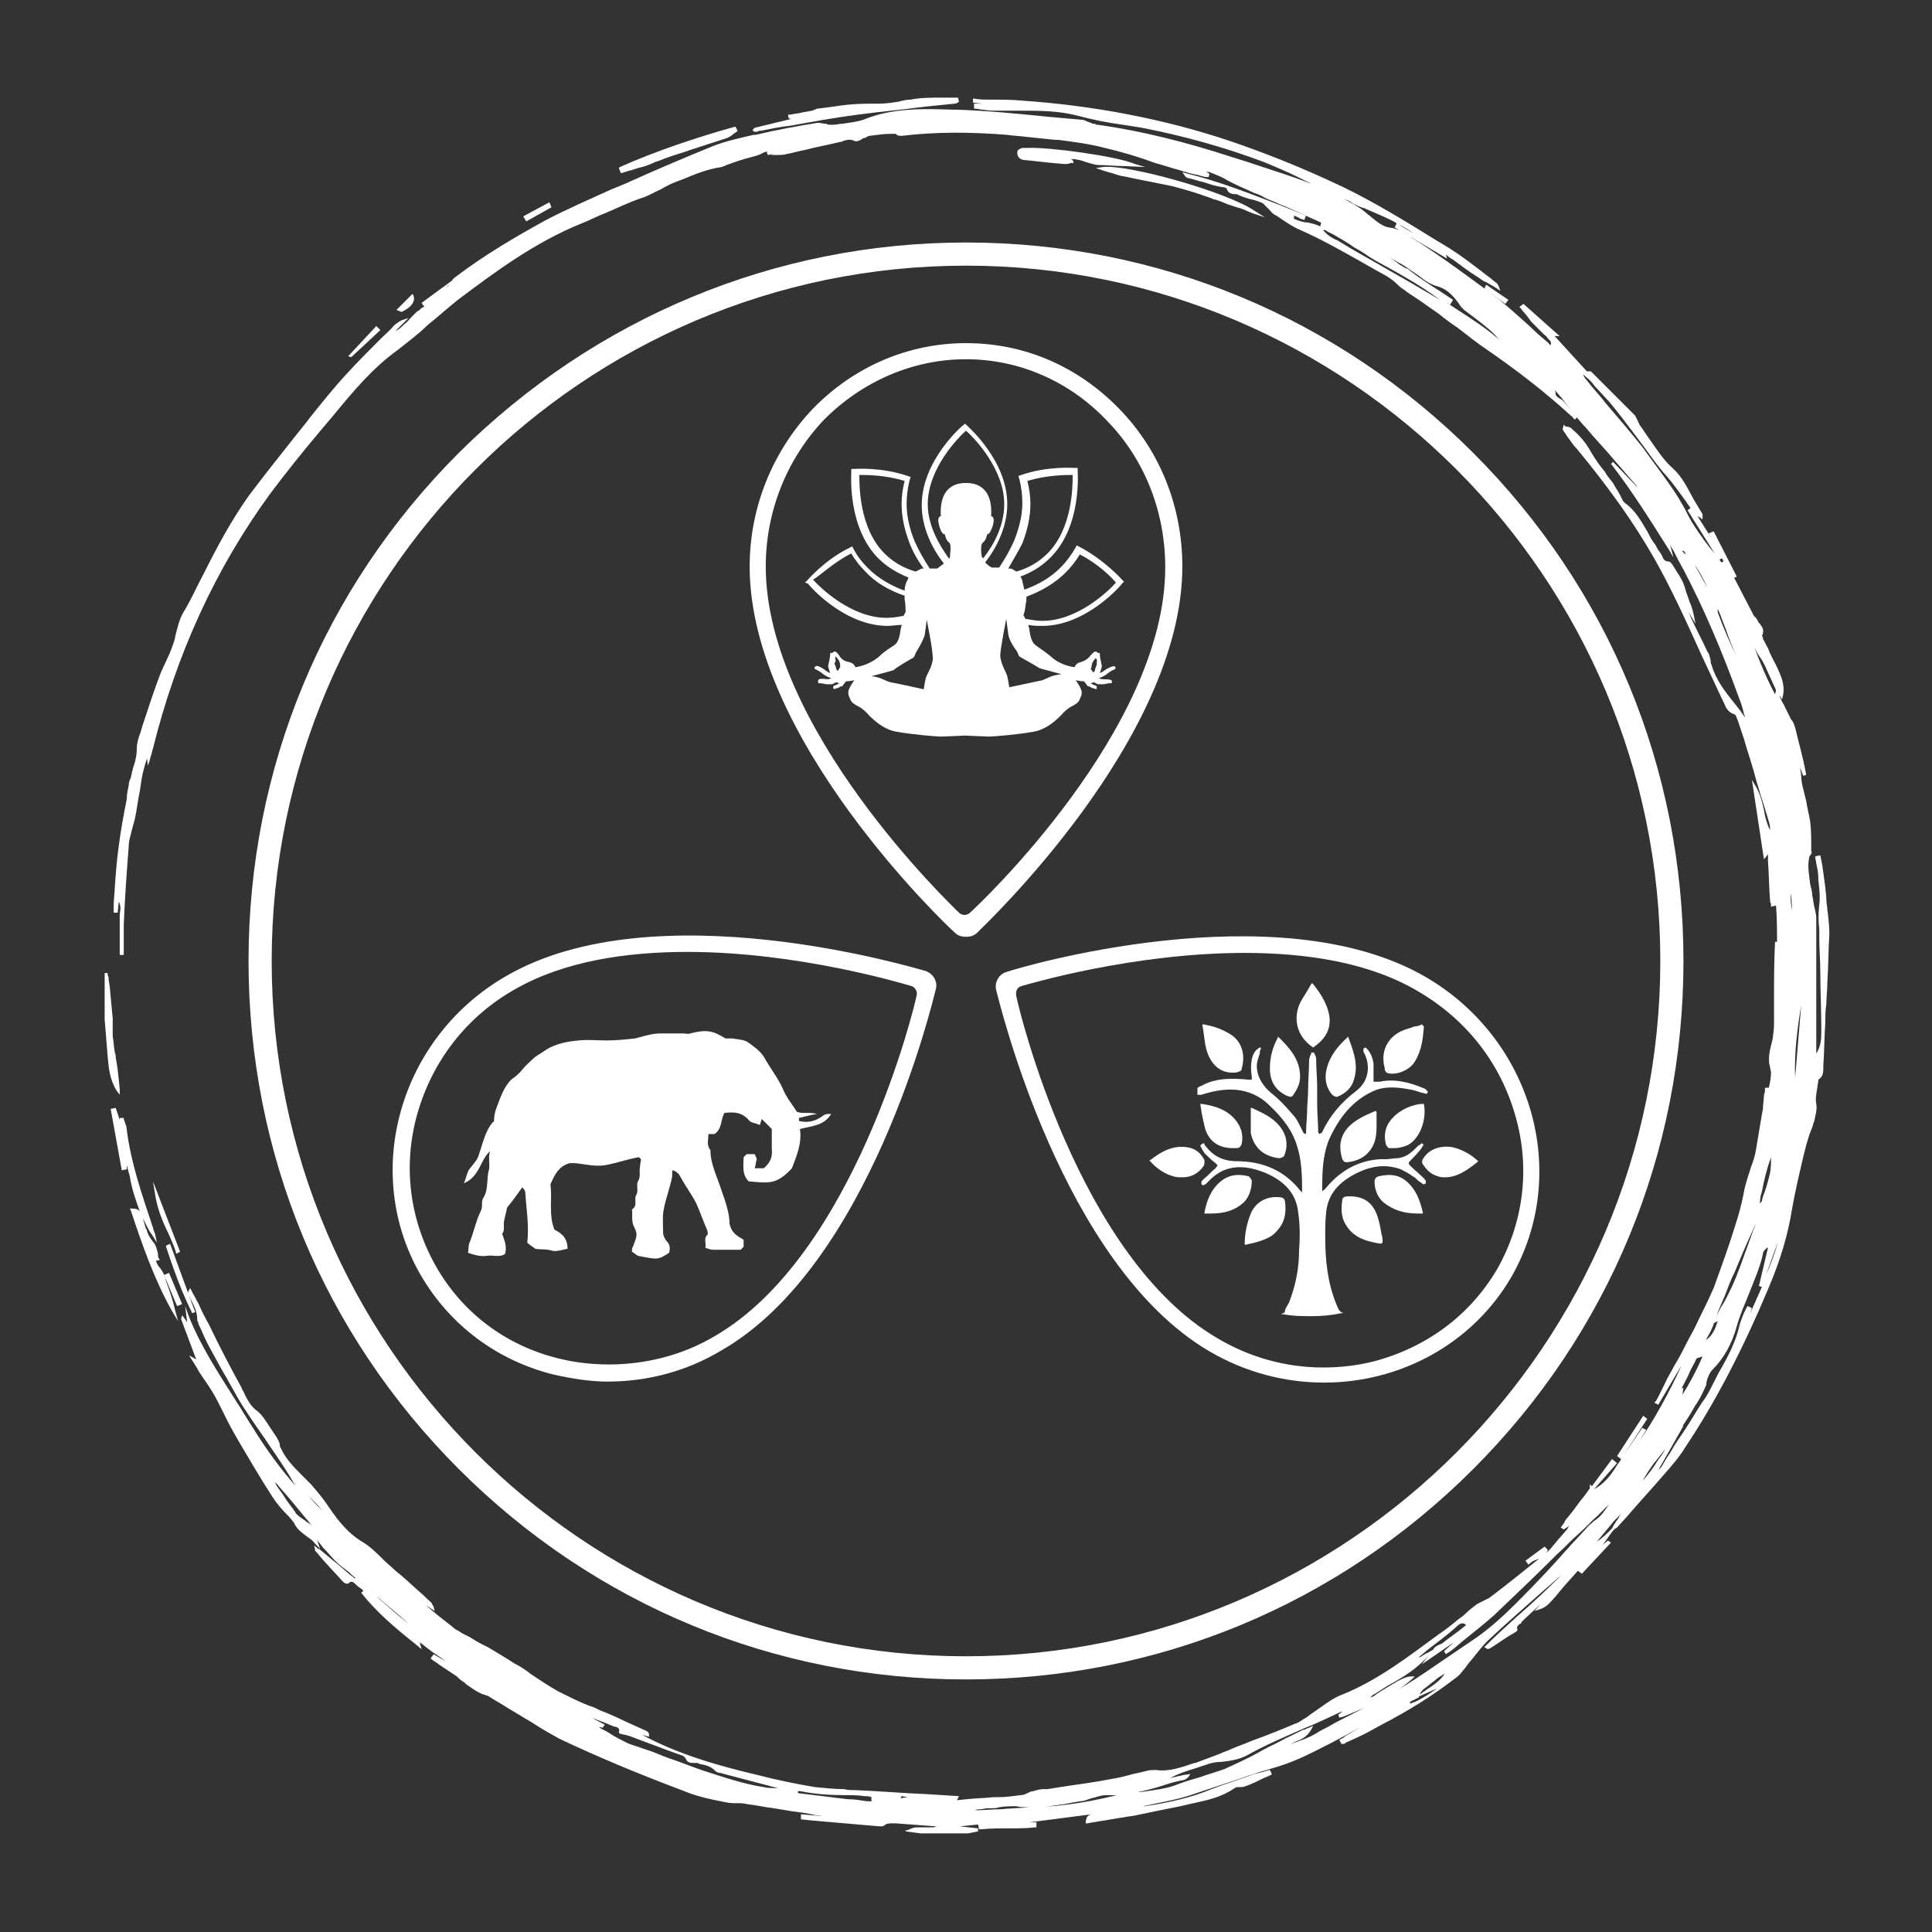 <?xml version="1.0" encoding="utf-8"?>
<!-- Generator: Adobe Illustrator 28.0.0, SVG Export Plug-In . SVG Version: 6.00 Build 0)  -->
<svg version="1.1" id="Layer_1" xmlns="http://www.w3.org/2000/svg" xmlns:xlink="http://www.w3.org/1999/xlink" x="0px" y="0px"
	 viewBox="0 0 192 192" style="enable-background:new 0 0 192 192;" xml:space="preserve">
<rect x="0" y="0" width="192" height="192" fill="#333333" stroke="none"/>
<style type="text/css">
	.st0{fill:#FFFFFF;}
</style>
<g>
	<path class="st0" d="M92,96.5c-1.1-0.3-26.9-8.1-41.7,0.5c-10.6,6.1-14.4,19.5-8.5,29.7c2.9,5,7.6,8.5,13.2,9.9
		c1.8,0.4,3.6,0.7,5.4,0.7c3.9,0,7.8-1,11.3-3.1c14.8-8.5,21-34.7,21.3-35.9C93.2,97.6,92.8,96.8,92,96.5L92,96.5z M91.1,98.9
		c-0.2,1.1-6.2,25.9-20.1,33.9c-3.2,1.9-6.9,2.8-10.5,2.8c-1.7,0-3.4-0.2-5-0.6c-5.3-1.3-9.6-4.6-12.2-9.2c-2.6-4.6-3.3-10-1.8-15.2
		c1.5-5.2,4.9-9.6,9.7-12.3c4.9-2.8,11.1-3.7,17.1-3.7c11.1,0,21.6,3.2,22.3,3.4C90.9,98.1,91.2,98.5,91.1,98.9z"/>
	<path class="st0" d="M74.5,56.3c0,17.1,19.5,35.6,20.4,36.4c0.3,0.3,0.7,0.4,1.1,0.4c0.4,0,0.8-0.1,1.1-0.4
		c0.8-0.8,20.4-19.3,20.4-36.4c0-5.9-2.2-11.5-6.3-15.7c-4.1-4.2-9.4-6.5-15.2-6.5h0c-5.7,0-11.1,2.3-15.2,6.5
		C76.8,44.8,74.5,50.4,74.5,56.3L74.5,56.3z M96,35.7c5.3,0,10.3,2.2,14,6.1c3.8,3.9,5.8,9.1,5.8,14.6c0,16.1-18.6,33.6-19.4,34.3
		c-0.3,0.3-0.8,0.3-1.1,0C94.6,90,76.1,72.4,76.1,56.3c0-5.5,2.1-10.7,5.8-14.6C85.7,37.9,90.7,35.7,96,35.7L96,35.7z"/>
	<path class="st0" d="M99,98.4c0.3,1.1,6.5,27.3,21.2,35.9c3.6,2.1,7.5,3.1,11.4,3.1c7.5,0,14.7-3.8,18.6-10.5
		c5.9-10.3,2.1-23.6-8.5-29.8c-14.8-8.6-40.6-0.9-41.7-0.5C99.3,96.8,98.8,97.6,99,98.4z M101.5,98c0.7-0.2,11.1-3.3,22.2-3.3
		c6,0,12.3,0.9,17.2,3.8c4.8,2.8,8.2,7.1,9.7,12.4c1.5,5.2,0.8,10.6-1.8,15.2c-2.7,4.6-7,7.8-12.3,9.2c-1.6,0.4-3.3,0.6-5,0.6
		c-3.7,0-7.3-1-10.5-2.9c-13.9-8.1-19.8-32.9-20-34C100.9,98.5,101.1,98.1,101.5,98L101.5,98z"/>
	<path class="st0" d="M10.7,105c0.1,1.1,0.2,2.3,0.9,3.4l0.3,0.4l0-0.5c-0.1-1.1-0.2-2.2-0.4-3.2l0-0.1c0-0.2-0.1-0.4-0.1-0.5
		c-0.1-0.5-0.1-1-0.2-1.5c0-0.3,0-0.6,0-0.9c0-0.3,0-0.6,0-0.9c-0.1-1.1-0.2-2.1-0.3-3.2l-0.1-0.6c0-0.2,0-0.3-0.1-0.5
		c0-0.1,0-0.1,0-0.2l-0.3,0v4.6L10.7,105L10.7,105z"/>
	<path class="st0" d="M128.6,21.4c0.1,0.1,0.2,0.1,0.4,0.2c0.2,0.1,0.3,0.2,0.5,0.2l0.1,0.1l0.2-0.5l-0.1,0
		c-0.7-0.3-1.5-0.6-2.2-0.9c-3.1-1.2-6.4-2.5-9.7-3.3l-0.3-0.1l0.2,0.3c0.1,0.2,0.3,0.3,0.4,0.3c0.5,0.1,1,0.3,1.5,0.4
		c0.6,0.2,1.2,0.4,1.9,0.5c0,0,0.1,0,0.1,0c0.1,0,0.2,0.1,0.3,0.1c0.1,0.5,0.5,0.6,0.9,0.6c0.1,0,0.2,0,0.3,0.1
		c0.5,0.2,1.1,0.4,1.6,0.5c0.3,0.1,0.6,0.2,0.8,0.3l0.3,0.3c0.1,0.1,0.2,0.2,0.3,0.3c0.2,0.2,0.4,0.5,0.7,0.6l0.3,0.2
		c0.6,0.4,1.3,0.9,2,1.2c2.5,1.1,4.9,2.5,7.2,3.8c0.5,0.3,1.1,0.6,1.6,0.9c0.3,0.2,0.6,0.4,0.9,0.7c0.2,0.2,0.4,0.4,0.6,0.5
		c0.5,0.4,1,0.7,1.6,1.1c0.7,0.5,1.3,0.9,2,1.4c0.6,0.5,1.3,1,1.9,1.4c0.9,0.7,1.9,1.5,2.8,2.1c3.2,2.2,6,4.4,8.4,6.6
		c0.1,0.1,0.2,0.1,0.2,0.2l0.2,0.2l0.3-0.3l-0.1-0.1c-0.1-0.1-0.2-0.3-0.4-0.4c-0.3-0.3-0.6-0.7-0.9-1c-0.1-0.1-0.2-0.2-0.4-0.3
		c-0.2-0.1-0.4-0.3-0.4-0.4c0-0.7-0.5-1-0.8-1.4c-0.4-0.3-0.7-0.6-1.1-0.9c-1.5-1.3-3-2.6-4.5-3.8c-1.4-1.1-2.9-2-4.4-3
		c0.1,0,0.1,0.1,0.2,0.1l0.1,0.1l0.3-0.5l-1.2-0.8c-1.1-0.7-2.2-1.4-3.2-2.2c-0.1-0.1-0.2-0.1-0.4-0.2c-0.2-0.1-0.3-0.2-0.5-0.3
		c-2.2-1.7-4.7-2.9-7.1-4.1c-0.1-0.1-0.3-0.1-0.4-0.1c-0.1,0-0.1,0-0.2,0l-0.1,0l-0.1,0.4c-0.4-0.2-0.8-0.3-1.3-0.4l-0.2,0
		c-0.4-0.1-0.8-0.2-1.2-0.4l0.1,0L128.6,21.4L128.6,21.4z M131.9,23l0.6,0.3c0.7,0.4,1.4,0.8,2.1,1.3c0.2,0.1,0.5,0.3,0.7,0.4
		c0.3,0.2,0.6,0.4,0.9,0.6l0.5,0.3c2.2,1.2,4.4,2.4,6.4,3.9c-1.7-1-3.4-2-5-2.9c-1.7-1-3.4-1.9-5-2.9c-0.1-0.1-0.2-0.1-0.4-0.2
		c-0.4-0.2-0.7-0.4-1-0.7c-0.1-0.1-0.1-0.1-0.2-0.2C131.6,22.8,131.8,22.9,131.9,23L131.9,23z"/>
	<path class="st0" d="M74.8,12.9c0,0.1,0.1,0.2,0.3,0.2c0,0,0,0,0,0c0.1,0,0.2,0,0.3-0.1c0.1,0,0.1,0,0.2,0c1-0.2,1.9-0.4,2.9-0.5
		c2.2-0.4,4.4-0.8,6.7-1.1c2.2-0.3,4.5-0.5,6.7-0.8c1-0.1,2-0.2,3-0.3c0.1,0,0.2,0,0.2-0.1c0,0,0.1,0,0.1,0l0.1-0.1l-0.1-0.4l-0.1,0
		c-0.5,0-0.9,0-1.4,0c-1.1,0-2.2,0-3.2,0.2c-0.4,0-0.8,0.1-1.2,0.2c-0.6,0.1-1.3,0.2-1.9,0.2c-1.1,0-2.1,0-3.1,0.1
		c-1,0.1-2.1,0.3-3.1,0.4L80.7,11c-0.6,0.1-1.1,0.2-1.6,0.3c-0.2,0-0.5,0.1-0.7,0.1l-0.1,0l0.1,0.4l0.3,0l-3.7,0.9L74.8,12.9
		L74.8,12.9z"/>
	<path class="st0" d="M102.1,14.7L102.1,14.7c-0.2,0-0.3,0-0.5,0c-0.3,0.1-0.5,0.2-0.5,0.4c0,0.2,0,0.4,0.2,0.6
		c0.1,0.1,0.3,0.2,0.5,0.2c1.1,0.1,2.5,0.3,4,0.4c0.2,0,0.4,0,0.6-0.1c0.1,0,0.2,0,0.2,0l0.1,0l-0.1-0.3l-0.2-0.1
		c0.5,0,1,0.1,1.5,0.3c0.4,0.1,0.9,0.3,1.3,0.3c0.8,0,1.6,0.1,2.4,0.1l2.2,0.1l-1-0.3C110.9,15.5,104.2,14.6,102.1,14.7L102.1,14.7z
		"/>
	<path class="st0" d="M15.2,122c0-0.1-0.1-0.2-0.1-0.3c-1-3-2.1-6.2-2.5-9.4c0-0.3-0.1-0.5-0.2-0.8c0-0.1-0.1-0.2-0.1-0.3l0-0.1
		l-0.4,0l0,0.2l-0.4-1.2l-0.5,0.1l1.1,6.1l0.5-0.1l0-0.4c0,0,0,0,0,0c0.1,0.4,0.2,0.7,0.3,1.1c0.2,1.3,0.6,2.4,1,3.5
		c-0.1-0.2-0.4-0.3-0.8-0.3h-0.2l0.1,0.2c1.1,3.3,2.3,6.8,4.1,10l0.6,1l-0.3-1.1c-0.2-0.9-0.5-1.8-0.8-2.6c0-0.1-0.1-0.2-0.1-0.3
		c-0.1-0.5-0.3-0.9-0.6-1.3c-0.2-0.2-0.3-0.4-0.4-0.7l0.4-0.1l-0.1-0.1c-0.1-0.2-0.1-0.3-0.1-0.5c-0.1-0.4-0.2-0.9-0.5-1.2
		c-0.3-0.4-0.5-0.7-0.6-1.1c0-0.1-0.1-0.2-0.1-0.2c-0.1-0.3-0.2-0.7-0.3-1c0.3,0.5,0.5,1.1,0.9,1.6l0.5,0.8l-0.2-0.9
		C15.2,122.1,15.2,122,15.2,122L15.2,122z"/>
	<path class="st0" d="M61.8,17.2c0.2-0.1,0.4-0.1,0.6-0.2c0.5-0.1,0.9-0.3,1.4-0.4c0.4-0.1,0.9-0.3,1.3-0.5c0.4-0.1,0.8-0.3,1.1-0.4
		c0.8-0.3,1.6-0.5,2.4-0.8c1.2-0.4,2.5-0.8,3.7-1.2c0.2-0.1,0.4-0.2,0.6-0.4c0.1-0.1,0.2-0.1,0.3-0.2l0.1-0.1l-0.2-0.4l-0.1,0
		c-3.9,1.1-7.8,2.4-11.4,4l-0.1,0.1l0.2,0.5L61.8,17.2L61.8,17.2z"/>
	<path class="st0" d="M109.6,16.6l-0.7,0.1l0.6,0.2c0.2,0.1,0.4,0.1,0.6,0.2c0.5,0.1,0.9,0.3,1.4,0.4c0.7,0.1,1.4,0.3,2,0.4
		c1,0.2,2,0.4,3,0.6c1.1,0.3,2.2,0.6,3.3,1c0.3,0.1,0.6,0.2,0.8,0.3c0.5,0.1,0.9,0.3,1.4,0.5c0.3,0.1,0.6,0.2,0.9,0.3
		c0.4,0.1,0.7,0.2,1.1,0.4c0.2,0.1,0.3,0.1,0.5,0.2l1.2,0.4l-1.1-0.7C121.7,19,112,16.3,109.6,16.6L109.6,16.6z"/>
	<path class="st0" d="M17.5,124.5l0,0.1l0.4-0.2l-2.7-7l0.2,1.2c0.2,1.4,0.7,2.7,1.3,3.9C17,123.2,17.3,123.8,17.5,124.5L17.5,124.5
		z"/>
	<path class="st0" d="M172.6,57.3l-2.3-4.5l-0.5,0.2l2.4,4.5L172.6,57.3z"/>
	<path class="st0" d="M157.2,156.4l2.9-3.1l-0.3-0.2l-0.5,0.4l1-1.4c0,0,0.1,0,0.1-0.1c0.1-0.1,0.2-0.1,0.3-0.2l1-1.1
		c1.2-1.4,2.5-2.8,3.7-4.2c0.7-0.8,1.5-1.7,2.1-2.7c3-4.5,5.7-9.7,8.3-15.9c1.1-2.6,1.9-5.2,2.3-7.8c0.3-1.7,0.7-3.4,1.1-5.1
		c0.1-0.4,0.2-0.8,0.3-1.2c0.1-0.3,0.2-0.7,0.3-1c0.1-0.3,0.3-0.7,0.4-1.1c0-0.1,0.1-0.2,0.1-0.3c0.1-0.5,0.3-1.1,0.2-1.7
		c-0.1-0.5,0-1,0.1-1.6c0-0.2,0.1-0.5,0.1-0.7c0,0,0-0.1,0-0.1c0.5-0.3,0.5-0.8,0.5-1.2c0-0.1,0-0.1,0-0.2c0.1-1.4,0.1-2.9,0.2-4.3
		c0-0.6,0-1.2,0.1-1.8c0-0.7,0.1-1.4,0.1-2.1c0.1-1.6,0.1-3.3,0.2-4.9c0-0.8-0.1-1.6-0.2-2.4c0-0.3-0.1-0.7-0.1-1l0-0.1
		c0-0.4-0.1-0.8-0.1-1.1c-0.1-0.7-0.2-1.5-0.3-2.2l-0.2-1l-0.5,0.1l0,0.1c0,0.2,0.1,0.4,0.1,0.6c0.1,0.5,0.2,0.9,0.2,1.4l0,0.2
		c0.1,0.9,0.2,1.7,0.1,2.5c-0.1,0.8-0.1,1.7,0,2.5c0,0.3,0,0.6,0,0.9c0,1.1,0.1,2.2,0.1,3.3c0,1.8,0.1,3.7,0.1,5.6l0,0.2
		c0,0.8,0,1.5-0.5,2.3v-1.1c0-1,0-2,0-3c0-1.6,0-3.2,0-4.9c0-1,0-1.9,0-2.9c0-0.1,0-0.2,0-0.4c0-0.4,0-0.7,0-1.1
		c0-0.4-0.1-0.8-0.2-1.2c-0.1-0.4-0.1-0.8-0.2-1.1c0-0.4-0.1-0.7-0.2-1.1c-0.1-0.9-0.3-1.8-0.1-2.7c0-0.1,0.1-0.2,0.1-0.2
		c0.1-0.1,0.2-0.3,0.1-0.4l0-0.4c0-0.8,0-1.7-0.1-2.5c-0.1-0.7-0.3-1.4-0.4-2.1c-0.1-0.4-0.2-0.8-0.3-1.2c-0.1-0.4-0.2-0.9-0.2-1.3
		c0-0.3-0.1-0.5-0.1-0.8l0.3,0.8l0.3-0.1c-0.3-1.7-0.8-3.4-1.1-4.7c-0.1-0.3-0.2-0.6-0.4-0.8c-0.2-0.4-0.4-0.8-0.6-1.2
		c-0.1-0.3-0.3-0.5-0.4-0.8c-0.1-0.1-0.1-0.3-0.2-0.4l-0.1-0.1c0,0,0,0.1,0.1,0.1c0,0,0.1,0.1,0.1,0.1l0.2,0.3l0.1-0.4
		c0.2-1.1-0.2-1.9-0.6-2.8l-0.1-0.2c-0.3-0.6-0.6-1.1-0.8-1.7c-0.2-0.3-0.3-0.6-0.5-0.9c0,0,0-0.1,0-0.1c0-0.1-0.1-0.2-0.1-0.2
		c0.3-0.6,0-0.9-0.2-1.2c-0.1-0.1-0.2-0.2-0.2-0.3c-0.1-0.1-0.1-0.2-0.2-0.3c-0.1-0.1-0.1-0.1-0.2-0.2c-0.5-1-1-1.9-1.5-2.9
		c-0.3-0.6-0.7-1.3-1-1.9c-0.1-0.1-0.2-0.3-0.2-0.4c0-0.1-0.1-0.1-0.1-0.2l-0.1-0.1l-0.3,0.2c-0.1-0.1-0.2-0.2-0.2-0.3l0.4-0.2
		l-2.6-4.1c0.1,0,0.1,0.1,0.2,0.1c0,0,0.1,0,0.1,0.1l0.2,0.1v-0.2c0,0,0-0.1,0-0.1c0-0.1,0-0.1,0-0.2c-0.3-0.5-0.6-1-0.9-1.5
		c-0.6-1.1-1.1-2.2-2.1-3.1c-0.9-0.8-1.6-1.9-2.3-2.9c-0.3-0.4-0.6-0.9-0.9-1.3c-0.1-0.1-0.1-0.2-0.2-0.4c-0.1-0.2-0.2-0.4-0.3-0.6
		c-1.2-1.2-2.4-2.4-3.6-3.6l-0.7-0.7c-0.1-0.1-0.1-0.1-0.2-0.1c0,0-0.1,0-0.1,0l-0.2,0l-3.2-3.5l0.5,0l-3.6-3.2l-0.4,0.3l0.1,0.1
		c0.1,0.1,0.2,0.3,0.4,0.5c0.3,0.3,0.5,0.7,0.8,1c0.4,0.4,0.7,0.7,1.1,1.1c0.1,0.1,0.3,0.2,0.4,0.4c0.3,0.3,0.4,0.4,0.3,0.7
		c-0.1-0.1-0.2-0.1-0.2-0.2c-0.6-0.5-1.3-1.1-1.9-1.7c-1-0.9-2-1.8-3.1-2.7c-2.8-2.1-5.4-4-8-5.7c-0.2-0.1-0.3-0.2-0.5-0.3
		c-0.7-0.5-1.4-1-2.4-1.1c-0.6-0.1-1.2-0.6-1.7-1c-0.2-0.2-0.4-0.3-0.6-0.5c-0.6-0.5-1.3-0.9-2.1-1.3c0.3,0.1,0.6,0.2,0.8,0.4
		c0.4,0.2,0.8,0.4,1.2,0.5c0.9,0.4,1.9,0.8,2.9,1.3c0.1,0.1,0.2,0.1,0.3,0.2l-0.2,0.4l5.2,3.1l-0.1-0.4c0.2,0.2,0.5,0.4,0.7,0.5
		c0.8,0.6,1.6,1.2,2.4,1.7c0.2,0.1,0.4,0.3,0.6,0.4c0.1,0.1,0.3,0.1,0.4,0.2c0.2,0.1,0.5,0.3,0.7,0.4c0.1,0.1,0.2,0.1,0.3,0.2
		l0.3,0.2l-0.1-0.3c-0.1-0.3-0.2-0.4-0.3-0.5c-0.3-0.2-0.6-0.5-0.9-0.7c-1.3-1-2.7-2.1-4.2-3l-1-0.6c-2.9-1.8-6-3.7-9.1-5.2
		c-4.2-2-7.8-3.4-11.3-4.6c-6.6-2.2-13.5-3.5-20.6-4c-1.1-0.1-2.2-0.1-3.3-0.1c-0.5,0-1,0-1.5-0.1l-0.1,0l0,0.4l0.9,0.1h-0.8l0,0.5
		l0.1,0c0.3,0,0.5,0.1,0.8,0.1c0.5,0.1,1.1,0.1,1.7,0.1c0.7,0,1.4,0,2.1,0c1.8,0,3.7,0,5.6,0.5c1.5,0.4,3,0.7,4.5,0.9
		c0.6,0.1,1.3,0.2,1.9,0.3c4.1,0.8,8.1,1.9,12.1,3.4c1.2,0.5,2.4,1,3.6,1.6c0.4,0.2,0.8,0.4,1.2,0.6c-0.2-0.1-0.3-0.1-0.5-0.2
		c-1.6-0.6-3.2-1.1-4.7-1.6c-0.9-0.3-1.8-0.6-2.8-0.9c-4.6-1.5-9-2.6-13.3-3.2c-0.1,0-0.2,0-0.3-0.1l0.2,0l-0.4,0c0,0,0,0,0,0
		c-0.1,0-0.1-0.1-0.2-0.1c-0.1,0-0.2-0.1-0.3-0.1c-0.2-0.1-0.4-0.2-0.6-0.2c-1.1-0.1-2.2-0.2-3.4-0.3c-2.9-0.3-6-0.6-9-0.7l-0.4,0
		c-2.9-0.1-6-0.2-8.9,1c-0.6,0.2-1.4,0.3-2.1,0.4c-0.3,0-0.6,0.1-0.9,0.1c-0.1,0-0.2,0-0.2,0c0,0-0.1,0-0.1,0c-0.1,0-0.2,0-0.4-0.1
		c-0.3,0-0.6-0.1-0.8-0.1c-1.9,0.3-4.1,0.7-6.2,1.2l-0.2,0c-1.3,0.3-2.7,0.6-4,1.1c-2.7,1.1-5.3,2.2-8.2,3.5
		c-0.6,0.3-1.2,0.5-1.9,0.8c-2.2,1-4.5,2-6.6,3.1c-2.9,1.6-6,3.4-8.9,5.6c-0.1,0.1-0.3,0.2-0.4,0.4c0,0,0,0,0,0l-3,2.2l0.2,0.3
		l0.1,0c-0.1,0.1-0.2,0.2-0.3,0.2c-0.1,0.1-0.1,0.1-0.2,0.2c-0.1,0.1-0.2,0.1-0.3,0.2c-0.2,0.2-0.3,0.3-0.5,0.5
		c-0.2,0.2-0.4,0.5-0.7,0.7c-0.2,0.2-0.4,0.4-0.7,0.6c-0.1,0-0.1,0.1-0.2,0.1l1.3-1.3L40,31.8c-0.3,0.1-0.5,0.3-0.8,0.5
		c-0.4,0.5-0.9,0.9-1.4,1.4c-1.1,1.1-2.2,2.2-3.3,3.4c-1.3,1.4-2.5,2.9-3.7,4.4l-0.3,0.4c-0.4,0.5-0.8,1-1.2,1.5
		c-1.5,1.9-3.1,3.9-4.6,5.9c-1.7,2.4-3.1,5-4.4,7.6c-0.7,1.3-1.3,2.7-2.1,4c-0.4,0.7-0.6,1.6-0.8,2.4l0,0.1
		c-0.2,0.7-0.5,1.5-0.8,2.1c-0.2,0.4-0.4,0.9-0.6,1.3c-0.7,1.8-1.3,3.7-1.9,5.5c0,0.1-0.1,0.3-0.1,0.4c-0.2,0.5-0.4,1.1-0.4,1.6
		c0,0.6-0.1,1.2-0.3,1.8c-0.1,0.2-0.1,0.4-0.2,0.7c0,0.2-0.1,0.3-0.1,0.5c-0.1,0.2-0.2,0.4-0.2,0.7c-0.1,0.5-0.2,0.9-0.2,1.4
		c-0.3,1.5-0.6,3.1-0.8,4.7c-0.2,1.4-0.3,2.8-0.4,4.2c0,0.5-0.1,1-0.1,1.6c0,0.2,0,0.3,0,0.5c0,0.1,0,0.1,0,0.2l0,0.1l0.4,0l0.1-1.1
		c0.2,0.4,0.2,0.7,0.1,1.2c0,0.2,0,0.3,0,0.5c0,0.5,0,1,0,1.4c0,0.5,0,0.9,0,1.4c0,0.2,0,0.4,0,0.5c0,0.1,0,0.2,0,0.2l0,0.1l0.4,0
		v-0.1c0-0.3,0-0.6,0-0.9c0-0.7,0-1.4,0-2c0.1-2.6,0.3-5.3,0.5-7.9c0-0.5,0.2-1,0.3-1.5c0.1-0.4,0.2-0.7,0.3-1.1
		c0.2-0.9,0.3-1.9,0.5-2.8c0.1-0.7,0.2-1.5,0.4-2.2c0.1-0.4,0.2-0.7,0.3-1c0,0,0-0.1,0-0.1l0.1,0.8l0.2-0.6c0-0.2,0.1-0.3,0.1-0.4
		c0.1-0.2,0.1-0.5,0.2-0.7c2.3-9.3,6.2-17.9,11.7-25.4c1.5-2,3.1-4,4.7-5.9c0.5-0.6,1.1-1.3,1.6-1.9l0,0c1.9-2.3,3.8-4.6,6.3-6.4
		c1-0.8,2.1-1.6,3-2.5c1-0.8,2-1.7,3-2.5c3.6-2.7,7.6-5.7,12.3-7.6c0.8-0.3,1.5-0.7,2.3-1c1.2-0.5,2.4-1.1,3.6-1.5
		c0.7-0.2,1.3-0.6,2-0.9c0.5-0.3,0.9-0.5,1.4-0.7c0.3-0.1,0.5-0.2,0.8-0.3c1.2-0.5,2.4-1,3.8-1.2c0.1,0,0.2-0.1,0.3-0.1
		c0.1,0,0.1-0.1,0.2-0.1c0.8-0.3,1.7-0.6,2.5-0.8c0.4-0.1,0.8-0.2,1.1-0.4c0.2-0.1,0.4-0.1,0.5-0.2l-0.1,0.1l0.1,0.3l0.6-0.1
		l-0.3,0.1l0.6,0c0.3,0,0.7,0,1-0.1c0.6-0.1,1.2-0.3,1.8-0.4c1.1-0.3,2.3-0.5,3.5-0.8c0.1,0,0.2,0,0.3-0.1c0.4-0.1,0.7-0.2,1.1,0
		c0.2,0.1,0.5,0,0.8-0.2c0.1-0.1,0.2-0.1,0.3-0.1c0,0,0.1,0,0.1-0.1c0.1,0,0.2-0.1,0.3-0.1c0.8-0.1,1.4-0.2,2.1-0.2
		c0.1,0,0.2,0,0.3,0c0,0,0.1,0,0.1,0c0.1,0,0.2,0,0.2,0.1c0.2,0.1,0.4,0.1,0.5,0.1c3.3-0.4,6.7-0.4,10.5-0.1
		c0.6,0.1,1.2,0.1,1.9,0.2c1,0.1,2,0.2,2.9,0.3l0.3,0c1.5,0.2,3.1,0.4,4.6,0.8c1.7,0.4,3.4,0.9,5,1.5c0.8,0.2,1.6,0.5,2.4,0.7
		c0.6,0.2,1.3,0.4,1.9,0.5c0.3,0.1,0.6,0.2,0.9,0.2l0.1,0l0.1-0.3l-0.4-0.3c0.1,0.1,0.3,0.1,0.4,0.1c0.5,0.2,1,0.4,1.4,0.6
		c1,0.6,2,1,3.1,1.5c0.3,0.1,0.6,0.2,0.9,0.4l0.4,0.2c0.6,0.2,1.1,0.5,1.7,0.7c0.7,0.3,1.3,0.6,2,0.9c2,0.9,4,1.8,6,2.8
		c1.1,0.6,2.2,1.3,3.3,1.9c0.4,0.2,0.7,0.4,1.1,0.7c0.3,0.2,0.6,0.4,0.9,0.6c0.6,0.5,1.2,0.9,2,1.1c0.9,0.3,1.5,1,2,1.7
		c0.1,0.2,0.3,0.4,0.5,0.6c0.4,0.3,0.8,0.6,1.2,0.9c0.9,0.7,1.7,1.3,2.4,2.2c0.8,1,1.7,1.7,2.6,2.4c0.3,0.2,0.5,0.4,0.8,0.6
		c1.3,1,2.4,2.2,3.5,3.7c0.5,0.6,1,1.3,1.6,1.9c0.9,1.1,1.9,2.1,2.8,3.2c0.7,0.8,1.4,1.6,2,2.3c0.1,0.1,0.2,0.2,0.3,0.4l-2.4-2.5
		l-0.2,0.2c2.1,2.7,3.9,5.6,5.8,8.6l0.4,0.7l-0.2-0.8c-0.1-0.3-0.2-0.7-0.4-1.1c-0.4-0.7-0.9-1.3-1.3-2c-0.3-0.4-0.5-0.8-0.8-1.2
		c-0.1-0.1-0.2-0.3-0.2-0.4c0,0,0-0.1-0.1-0.1l0,0c0.1,0.1,0.1,0.3,0.2,0.4c0.3,0.5,0.6,1,0.9,1.4c0.3,0.5,0.7,1,1,1.6
		c0.2,0.4,0.5,0.8,0.7,1.2c0.1,0.1,0.1,0.2,0.2,0.3l0.5,1c0.2,0.3,0.3,0.6,0.5,0.9c2.1,4,3.9,8.3,5.5,12.7c0.2,0.5,0.4,1.1,0.5,1.6
		c0,0.1,0.1,0.2,0.1,0.4c-0.3-0.5-0.7-1-1.1-1.5c-0.9-1.1-1.8-2.3-2.2-3.7c-0.1-0.2-0.1-0.3-0.1-0.5c-0.1-0.3-0.1-0.6-0.3-0.8
		c-0.5-1.1-1.1-2.2-1.6-3.3c-0.1-0.2-0.2-0.5-0.3-0.7l0.7,1.2l-0.2-1c-0.1-0.4-0.2-0.8-0.4-1.2c-0.1-0.4-0.3-0.8-0.4-1.2
		c-0.2-0.8-0.6-1.4-1-2c-0.1-0.2-0.2-0.3-0.3-0.5c-0.1-0.1-0.2-0.3-0.4-0.3c-0.3,0-0.5-0.2-0.6-0.5c0-0.1-0.1-0.1-0.1-0.2
		c-0.1-0.2-0.3-0.4-0.4-0.6c-0.1-0.2-0.2-0.4-0.3-0.5c-0.3-0.4-0.5-0.8-0.7-1.2c-0.6-1-1.2-2.1-2.2-2.8c-0.1-0.1-0.1-0.1-0.2-0.2
		l0,0c-0.1-0.2-0.2-0.4-0.3-0.6c-0.2-0.4-0.5-0.8-0.7-1.2c-0.3-0.4-0.6-0.7-0.8-1.1c-0.5-0.6-1-1.3-1.4-2c-0.5-0.9-1.1-1.6-1.8-2.2
		l-0.1-0.1c-0.1-0.1-0.3-0.2-0.5-0.2c-0.1,0-0.1,0-0.2-0.1l-0.1-0.1l-0.1,0.4l0,0.1c0.1,0.2,0.3,0.4,0.4,0.6c0.3,0.4,0.6,0.9,1,1.3
		c3.3,4,5.7,7.4,7.7,10.9c1.7,3,3.2,6.3,4.6,9.4c0.7,1.5,1.4,3,2.1,4.5c0.1,0.1,0.1,0.3,0.2,0.4c0.2,0.5,0.4,1,1.1,1.2
		c0,0,0,0,0.1,0.1l0.2,0.5c0.2,0.6,0.4,1.2,0.6,1.8c0.3,1.1,0.7,2.2,1,3.3l0.3,1.1c0.1,0.3,0.2,0.6,0.3,1c0.3,0.9,0.6,1.9,0.9,2.9
		c0.1,0.3,0.1,0.5,0.1,0.8c-0.3-0.6-0.5-1.3-0.6-2c-0.2-0.9-0.4-1.7-0.9-2.5l-0.3-0.5l1.2,7.9l0.4-0.5l0,0.7
		c0.1,1.3,0.1,2.6,0.2,3.8c0,0.1,0,0.3,0.1,0.4c0,0.1,0,0.1,0,0.2l0,0.1l0.5-0.1c0.1,1.3,0.1,2.6,0.1,3.6l-0.2,0
		c-0.1,2-0.1,4-0.1,5.5c0,0.4,0,0.7,0,1.1c0,0.4,0,0.7,0,1.1c0,0.6,0,1.1-0.1,1.6c0,0.3-0.1,0.6-0.2,1c-0.1,0.4-0.2,0.9-0.2,1.3
		c0,0.3,0,0.5,0.1,0.8c0,0.2,0.1,0.4,0.1,0.6c0,0.5-0.1,1-0.2,1.4l0,0.1l-0.4,0l0,0.1c0,0.2,0,0.4-0.1,0.6c0,0.4-0.1,0.9-0.1,1.4
		l-0.1,0.5c-0.2,1.2-0.4,2.4-0.6,3.6c-0.1,0.6-0.3,1.2-0.5,1.7c-0.1,0.4-0.3,0.9-0.4,1.3c-0.2,0.6-0.3,1.2-0.4,1.7
		c-0.2,0.9-0.4,1.7-0.7,2.6c-0.6,2-1.4,4.2-2.2,6.4c-0.6,1.4-1.3,2.7-1.9,4c-0.2,0.4-0.5,0.9-0.7,1.3c-0.4,0.8-0.8,1.6-1.3,2.4
		c-0.3,0.6-0.7,1.2-1,1.9c-0.2,0.4-0.4,0.8-0.6,1.2c-0.1,0.2-0.2,0.4-0.3,0.5l-0.1,0.1l0.4,0.2l2.3-3.9c-1.1,2.5-2.9,5.7-4.1,7.4
		l0.6-1l-0.4-0.2l-1.9,2.8l2.4-3.7l-0.4-0.3l-2.6,4l0.4,0.3l-0.1,0.2c-0.1,0.1-0.2,0.3-0.3,0.4c-0.6,1-1.3,1.9-2.3,2.4v0l0.1-0.1
		l2.2-2.5l-0.5-0.4l-2,2.7l0,0l-0.2-0.2l0,0.3l0,0.1l0,0l-0.5,0.7c-0.6,0.7-1.1,1.5-1.7,2.2c-0.2,0.2-0.3,0.4-0.4,0.6l-0.3,0.4
		l0.3,0.2l0.6-0.4c-0.1,0.1-0.2,0.2-0.2,0.3c-0.4,0.5-0.8,0.9-1.2,1.4l-0.5,0.6c0,0-0.1,0.1-0.1,0.1c-0.1,0.1-0.1,0.1-0.2,0.2
		l-0.3,0.3c0.1-0.1,0.2-0.2,0.3-0.4l0-0.1l-0.3-0.3l-1.9,1.4l0.3,0.4l0.1-0.1c0.2-0.2,0.4-0.3,0.7-0.4c0.2-0.1,0.4-0.1,0.5-0.3
		l-0.5,0.4c-1.5,1.2-3.1,2.5-4.7,3.7c-0.2,0.1-0.4,0.2-0.6,0.3c-0.2,0.1-0.4,0.2-0.6,0.3c-0.4,0.3-0.8,0.6-1.2,1
		c-0.3,0.3-0.7,0.5-1,0.8c-0.5,0.4-1,0.8-1.6,1.2c-3,2.2-6.1,4.6-9.6,6c-0.8,0.3-1.5,0.8-2.2,1.3c-0.3,0.2-0.7,0.5-1,0.7
		c-0.1,0.1-0.3,0.2-0.4,0.3c-0.4,0.2-0.7,0.5-1.1,0.6c-1.4,0.6-2.9,1.2-4.3,1.7c-0.7,0.3-1.3,0.5-2,0.8c-0.4,0.2-0.8,0.3-1.2,0.5
		c-0.8,0.3-1.6,0.6-2.4,0.9l-0.1,0c-1.2,0.4-2.5,0.9-3.8,0.7c-0.3,0-0.7,0-1,0.1c-0.4,0.1-0.8,0.2-1.3,0.3c-0.7,0.2-1.5,0.4-2.2,0.5
		c-1.5,0.3-3,0.5-4.4,0.7c-0.6,0.1-1.3,0.2-1.9,0.3c-0.1,0-0.2,0-0.4,0c-0.3,0-0.7,0.1-1,0.2c-0.2,0-0.4,0.1-0.6,0.2
		c-0.2,0.1-0.4,0.2-0.7,0.2c-0.7,0.1-1.5,0.2-2.2,0.2l-0.5,0c-0.8,0.1-1.7,0.1-2.6,0.2l-1,0.1c0.1-0.2,0.1-0.2,0.1-0.2l0.1-0.2
		l-3.2-0.2c-2.4-0.1-4.7-0.3-7.1-0.4c-0.4,0-0.8,0-1.1-0.1c-0.9,0-1.9-0.1-2.9-0.2c-1.8-0.3-3.8-0.7-5.7-1.2c-3.8-0.9-7.8-2-11.5-4
		l0.7,0.2l0-0.2c0-0.2-0.1-0.3-0.3-0.4c-0.7-0.3-1.3-0.6-2-0.9c-0.8-0.4-1.7-0.8-2.5-1.1c-0.4-0.2-0.8-0.4-1.2-0.5
		c-1-0.4-2-0.9-3-1.4c-0.9-0.5-1.8-1.1-2.7-1.7c-0.5-0.4-1.1-0.8-1.7-1.1c-0.9-0.6-1.8-1.1-2.6-1.6l-0.8-0.4
		c-0.4-0.2-0.8-0.5-1.2-0.7c-0.2-0.1-0.4-0.2-0.6-0.3c-0.1-0.1-0.2-0.1-0.3-0.2c-0.2-0.1-0.4-0.2-0.6-0.4c-0.9-0.7-1.8-1.4-2.7-2.2
		l0.9,0.6l-0.1-0.4c-0.1-0.2-0.2-0.4-0.3-0.5l0,0c-0.4-0.3-0.7-0.7-1.1-1c-0.8-0.7-1.5-1.4-2.4-2.1c-0.4-0.4-0.8-0.7-1.2-1.1
		c-0.7-0.7-1.4-1.4-2.3-1.9c-1.1-0.7-2.1-1.8-3.1-3.3c-0.6-0.9-1.2-1.6-1.8-2.3c-0.3-0.3-0.6-0.6-0.9-0.9c-0.8-0.8-1.6-1.6-2.1-2.7
		c-0.1-0.1-0.1-0.3-0.1-0.4c-0.1-0.3-0.2-0.5-0.4-0.8c-0.2-0.3-0.4-0.6-0.6-0.9c-0.4-0.6-0.8-1.3-1.4-1.7c-0.5-0.4-0.9-1.1-1.2-1.8
		c-0.1-0.1-0.1-0.2-0.2-0.4c-1.1-2-2.2-4.1-3.2-6.2c-0.4-0.7-0.8-1.5-1.1-2.2c-0.2-0.3-0.3-0.6-0.5-0.9l-0.3-0.6l-0.1,0.2
		c-0.1,0.1-0.1,0.2-0.1,0.3l-1.8-4.9l-0.4,0.2l0,0.1c0.7,2.1,1.5,4.4,2.6,6.6l0.3-0.1l-0.6-1.6c0.1,0.1,0.1,0.3,0.2,0.4
		c0.3,0.6,0.6,1.2,0.6,1.9c0,0.1,0,0.2,0.1,0.3c0,0,0,0.1,0,0.1c0.1,0.3,0.3,0.6,0.4,0.9c0.3,0.7,0.6,1.3,1,2
		c0.5,0.9,0.9,1.7,1.4,2.5c0.3,0.6,0.7,1.2,1,1.8c0.8,1.4,1.8,2.8,2.7,4.1c1,1.5,2.1,3,3,4.6c0.1,0.1,0.1,0.2,0.2,0.3
		c-1.5-1.7-2.9-3.6-4.2-5.7c-0.6-0.9-1.1-1.8-1.7-2.7c-1.7-2.7-3.5-5.4-4.7-8.4l-0.4-1.1l0.2,1.6l-0.5-0.7l-0.1,0.4l1.5,4l-0.7-0.4
		l0.3,0.5c0.1,0.1,0.1,0.2,0.2,0.3c0.1,0.2,0.2,0.3,0.3,0.5c0.2,0.4,0.5,0.8,0.7,1.1c0.5,0.7,1,1.5,1.4,2.3c0.3,0.6,0.6,1.2,0.9,1.8
		c0.3,0.6,0.7,1.3,1.1,2c0.9,1.5,2.1,3.6,3.4,5.6c0.4,0.6,0.9,1.2,1.4,1.7c0.2,0.2,0.4,0.4,0.6,0.7l0,0l0.1,0.1c0,0,0,0,0,0l0,0
		c0.3,0.7,0.8,1,1.3,1.4c0.3,0.2,0.6,0.4,0.8,0.7l0.5,0.5l-0.2-0.6c0-0.1-0.1-0.2-0.2-0.4c0.2,0.3,0.5,0.6,0.7,0.9
		c0.5,0.5,0.8,0.9,1.2,1.3c0.4,0.4,0.8,0.7,1.2,1c0.3,0.2,0.5,0.5,0.8,0.7c0,0,0,0,0,0.1c0,0,0,0,0,0c-0.8-0.6-1.5-1.3-2.3-1.9
		l-1.2-1c0,0-0.1-0.1-0.2-0.1c0,0-0.1,0-0.1-0.1l-0.3-0.2l0.1,0.3c0,0.1,0,0.1,0,0.1c0,0.1,0,0.1,0.1,0.2l0.1,0.1
		c0.8,1,1.7,1.9,2.6,2.9c0.1,0.1,0.4,0.3,0.6,0.1c0.2-0.2,0.4-0.1,0.6,0.1c0.1,0.1,0.1,0.1,0.2,0.2l0.4,0.3c0.1,0,0.1,0.1,0.2,0.2
		l-0.2,0.2c1.6,2,3.4,3.5,5.4,5.1l0.6,0.5l-0.2-0.7c0.1,0.1,0.3,0.2,0.4,0.3c0.6,0.5,1.2,0.9,1.8,1.3c0.1,0.1,0.3,0.2,0.4,0.3
		l-1.2-0.7l-0.3,0.4l0.1,0.1c0.2,0.2,0.5,0.3,0.7,0.5c0.6,0.4,1.2,0.8,1.8,1.2c0.2,0.2,0.4,0.4,0.6,0.5c0.2,0.1,0.3,0.3,0.5,0.4
		c0.3,0.2,0.7,0.5,1.1,0.7c0.2,0.1,0.4,0.2,0.5,0.2c0.2,0.1,0.4,0.1,0.5,0.2c0.6,0.4,1.2,0.7,1.8,1.1c0.5,0.3,1,0.6,1.5,0.9
		c0.3,0.2,0.7,0.4,1,0.6c0.9,0.6,1.8,1.1,2.7,1.6c3.6,1.7,7.6,3.4,12.4,5.2c1.2,0.5,2.5,0.8,4.1,1.1c0.4,0.1,0.8,0.1,1.2,0.1
		c0.3,0,0.6,0,1,0.1c0.9,0.1,1.7,0.3,2.6,0.4c0.6,0.1,1.2,0.2,1.8,0.3c0.8,0.1,1.6,0.2,2.4,0.4c0.3,0,0.6,0.1,0.8,0.1l-2.3-0.2
		l0,0.5l0.9,0.1c2.3,0.2,4.6,0.4,6.9,0.6l0.1,0c0.1,0,0.3,0,0.4-0.1c0.2-0.2,0.5-0.2,0.8-0.2c0.1,0,0.2,0,0.3,0
		c1.3,0.1,2.7,0.2,4,0.3c0,0,0.1,0,0.1,0c0,0,0,0,0,0c-0.1,0-0.2,0.1-0.4,0.1c-0.2,0-0.5,0-0.7,0c-0.3,0-0.6,0-0.9,0
		c-0.3,0-0.5,0.1-0.7,0.2c-0.1,0-0.2,0.1-0.3,0.1l-0.1,0L90,182l1.5,0.2l0.1,0h4.6l1-0.2l0-0.3l-1.8-0.2l2-0.2l-0.2,0l0.1,0.5l0.1,0
		c1-0.1,1.9-0.1,2.9-0.1c0.8,0,1.7,0,2.6-0.1l0.1,0l0-0.5l-0.7,0l6.2-0.8c-0.4,0.1-0.5,0.2-0.6,0.7l0,0.2l0.2,0
		c0.4-0.1,0.7-0.1,1.1-0.2c0.8-0.1,1.7-0.3,2.5-0.4c0.4-0.1,0.8-0.1,1.2-0.2c1.4-0.3,2.9-0.6,4.4-0.9c0.4-0.1,0.9-0.2,1.3-0.3
		c1.4-0.3,2.8-0.6,4.1-1.5c0.1-0.1,0.3-0.1,0.5-0.1c0.2,0,0.4,0,0.6-0.1c0.6-0.2,1.2-0.5,1.8-0.8c0.2-0.1,0.5-0.2,0.7-0.3l0.1-0.1
		l-0.2-0.4l-0.1,0c-0.2,0.1-0.4,0.1-0.6,0.2c-0.5,0.1-0.9,0.2-1.4,0.4c-1.1,0.4-2.4,0.8-3.7,1.3c-1.9,0.8-4,1.3-6.6,1.7
		c-0.1,0-0.2,0-0.3,0c0,0,0.1,0,0.1,0c0.5-0.1,0.9-0.2,1.4-0.3c1-0.2,2-0.4,3-0.7c1.5-0.5,3-1,4.5-1.5c0.7-0.2,1.4-0.5,2.1-0.7
		c0.5-0.2,1-0.3,1.6-0.5c1.1-0.3,2.2-0.7,3.3-1.2c1.9-0.9,3.8-1.9,5.6-2.9c-0.3,0.2-0.7,0.4-1,0.6c-0.2,0.1-0.4,0.2-0.6,0.4
		l-0.4,0.2l0.2,0.4l0.1,0c0,0,0.1,0,0.1,0c0.1,0,0.2,0,0.2-0.1l0.9-0.4c0.9-0.4,1.8-0.9,2.7-1.4c2.7-1.4,5.1-2.9,7.3-4.6
		c0.3-0.2,0.6-0.5,0.8-0.8c0.3-0.3,0.5-0.7,0.8-1c0.5-0.6,1-1.3,1.6-1.9c1.9-1.8,4-3.6,5.9-5.3c0.5-0.4,1-0.9,1.5-1.3
		c-1.5,1.5-3,2.9-4.5,4.2c-1,0.9-2.1,1.9-3.1,2.9l-0.1,0.1l0.2,0.1c0.1,0.1,0.2,0.1,0.4,0c0.8-0.5,1.6-1.1,2.5-1.6
		c0.2-0.1,0.2-0.2,0.2-0.3c-0.1-0.2,0-0.3,0.2-0.5c0.1,0,0.2-0.1,0.2-0.2c0.6-0.6,1.3-1.2,1.9-1.8l-0.6,0.7l0.6-0.2
		c0.3-0.1,0.6-0.3,0.8-0.5c0.5-0.5,1-1.1,1.4-1.6c0.5-0.6,1-1.1,1.5-1.7L157.2,156.4L157.2,156.4z M179,99.9l-0.6,7.2
		C178.3,104.7,178.6,102.3,179,99.9z M178,88.8l0.1,1.7C178,90,177.9,89.4,178,88.8L178,88.8z M140.6,23.3c0.1,0,0.1,0.1,0.2,0.1
		c-0.1-0.1-0.3-0.2-0.5-0.3c-0.3-0.2-0.7-0.4-1-0.6c-0.1-0.1-0.2-0.1-0.3-0.2C139.6,22.6,140.1,22.9,140.6,23.3L140.6,23.3z
		 M44.3,28.6l0.2-0.2l0.2-0.1L44.3,28.6L44.3,28.6z M167.6,55.1c-0.1,0-0.1-0.1-0.2-0.1l-0.2-0.2l0.1-0.1l-0.2-0.3
		c0,0.1,0.1,0.1,0.1,0.2c0.2,0.2,0.3,0.4,0.5,0.7C167.7,55.2,167.7,55.1,167.6,55.1L167.6,55.1z M168.4,56.1
		c0.5,0.7,0.9,1.5,1.3,2.3C169.2,57.6,168.8,56.8,168.4,56.1z M168.4,52.3c-0.4-0.6-0.7-1.2-1-1.8c-0.4-0.7-0.8-1.4-1.3-2.1
		c-0.9-1.3-1.9-2.6-2.9-4c-1.2-1.5-2.4-2.9-3.6-4.3c-0.6-0.8-1.3-1.5-1.9-2.3c-0.2-0.2-0.3-0.4-0.4-0.6l0.6,0.5
		c0.2,0.2,0.4,0.4,0.6,0.7c0.5,0.5,0.9,1,1.4,1.5c1,1.2,1.9,2.4,2.8,3.6c1,1.3,1.9,2.7,3,3.9c0.7,0.8,1.3,1.7,1.9,2.5
		c0.1,0.2,0.3,0.4,0.4,0.6l-0.3,0.2l2.7,4.3C169.6,54.1,169,53.2,168.4,52.3L168.4,52.3z M170.8,61.1c-0.1-0.2-0.1-0.3-0.1-0.5
		c0,0,0-0.1,0-0.1c0.3,0.6,0.5,1.3,0.8,2c0.3,0.9,0.7,1.9,1.1,2.8C171.9,63.8,171.3,62.5,170.8,61.1L170.8,61.1z M176.4,69
		C176.4,69,176.4,69.1,176.4,69c-0.9-1.7-1.6-3.4-2.2-5.1c0,0.1,0.1,0.2,0.1,0.3c0.2,0.4,0.3,0.7,0.6,1.1c0.5,0.7,0.8,1.6,1.2,2.4
		c0.1,0.3,0.3,0.6,0.4,0.9L176.4,69L176.4,69z M176.7,123.4c-0.3,1.1-0.7,2.2-1.2,3.3L176.7,123.4z M175.1,118.4
		c0.2-1.1,0.5-2.3,0.9-3.4c0,0.5,0,1.1-0.1,1.6c-0.2,0.8-0.4,1.6-0.7,2.3l-0.1,0.4c0,0.1-0.1,0.2-0.2,0.3
		C174.9,119.1,175,118.7,175.1,118.4z M171.4,128.8c0.3-0.8,0.6-1.6,1-2.4c0.5-1.2,1-2.4,1.5-3.5c0.2-0.4,0.3-0.7,0.5-1.1
		c0-0.1,0.1-0.1,0.1-0.2c0,0,0,0,0,0c-0.2,0.5-0.4,1-0.6,1.6c-0.6,1.6-1.1,3.2-1.8,4.7c-0.3,0.6-0.6,1.3-1,1.9
		c-0.2,0.3-0.3,0.6-0.5,0.9C170.9,129.9,171.2,129.3,171.4,128.8L171.4,128.8z M169.9,132.5c0.2-0.4,0.4-0.8,0.5-1.3l-0.1,0.3
		l0.4-0.2c0,0.1-0.1,0.2-0.1,0.3c-0.2,0.6-0.5,1.2-1.1,1.6c0,0,0,0,0,0C169.6,133.1,169.7,132.8,169.9,132.5z M167.9,136.4
		c0.2-0.5,0.5-0.9,0.7-1.4l0.6-0.2c-0.6,1.4-1.3,2.7-2,3.8l0,0l0.1-0.7l-0.2,0.1C167.4,137.4,167.7,136.9,167.9,136.4L167.9,136.4z
		 M167.1,141.9c0.3-0.5,0.6-0.9,0.9-1.4c0.1-0.2,0.3-0.5,0.4-0.7c0.4-0.6,0.7-1.1,1-1.8c0.1-0.2,0.2-0.4,0.2-0.7
		c0.1-0.4,0.3-0.9,0.6-1.2c1.1-1.1,1.9-2.5,2.4-4.3c0.3-1.1,0.8-2.2,1.2-3.2c0.5-1.3,1.1-2.6,1.4-4c0-0.2,0.1-0.3,0.3-0.5
		c0,0,0.1-0.1,0.1-0.1l0.1,0l-0.9,3.8l0.3,0.1c-0.2,0.4-0.3,0.7-0.5,1.1c-0.2,0.5-0.5,1.1-0.7,1.6l0.2-0.6l-0.4-0.2l-0.1,0.1
		c-0.1,0.2-0.2,0.4-0.3,0.6c-0.2,0.5-0.4,1-0.5,1.5c-0.3,1.2-0.9,2.5-1.7,3.9c-0.3,0.5-0.6,1.1-0.9,1.7c-0.3,0.6-0.6,1.2-1,1.7
		c-0.6,0.9-1.1,1.8-1.7,2.7c-0.3,0.5-0.7,1-1,1.5c-0.2,0.3-0.4,0.7-0.6,1c-0.3,0.4-0.5,0.8-0.8,1.3c-0.1,0.1-0.2,0.2-0.3,0.3
		l2.5-4.4l-0.3,0.1L167.1,141.9L167.1,141.9z M164.3,145.5c0.4-0.5,0.8-1,1.2-1.5c-0.2,0.4-0.5,0.8-0.8,1.2
		c-0.4,0.7-0.9,1.3-1.4,1.9c0,0.1-0.1,0.1-0.1,0.2C163.5,146.6,163.9,146.1,164.3,145.5z M30.3,151.1c-0.3-0.2-0.6-0.4-0.8-0.6l0,0
		l-0.1-0.1l-0.1-0.2l0,0c0,0,0,0,0,0c-0.1-0.1-0.2-0.3-0.3-0.4c-0.3-0.4-0.6-0.8-0.9-1.3c-0.3-0.4-0.6-0.8-0.8-1.2
		c0.1,0.1,0.3,0.2,0.4,0.4c0.9,1,1.8,2.1,2.7,3.2c0.2,0.2,0.4,0.5,0.6,0.7C30.8,151.4,30.5,151.3,30.3,151.1L30.3,151.1z
		 M30.7,148.7c0.2,0.2,0.4,0.4,0.7,0.7c0.3,0.3,0.5,0.6,0.8,0.9C31.7,149.8,31.2,149.3,30.7,148.7L30.7,148.7z M40.4,161.2
		c-0.9-0.7-1.8-1.5-2.7-2.3l-0.5-0.5c-0.3-0.2-0.5-0.5-0.8-0.7c-0.1,0-0.1-0.1-0.2-0.1c0.4,0.3,0.8,0.6,1.2,1
		c0.9,0.8,1.9,1.6,2.8,2.4c0.2,0.2,0.4,0.3,0.5,0.5C40.6,161.3,40.5,161.3,40.4,161.2L40.4,161.2z M75.9,177.6c-2-0.3-4-1-5.9-1.6
		c-1.2-0.4-2.4-0.9-3.6-1.3c-0.6-0.2-1.2-0.5-1.8-0.7c-0.3-0.1-0.6-0.2-0.9-0.3c-0.5-0.2-1-0.3-1.4-0.5c-0.6-0.3-1.2-0.6-1.8-1
		c-0.3-0.2-0.6-0.3-0.9-0.5l-0.1-0.1c0,0,0,0-0.1,0l0.5,0.1l0.2-0.3l-1.3-0.7c0,0,0,0,0,0c0.2,0.1,0.3,0.1,0.5,0.2
		c0.5,0.2,1.1,0.4,1.5,0.6c0.1,0,0.2,0.1,0.3,0.1c0.2,0,0.3,0.1,0.4,0.2c0,0.1,0.1,0.2,0,0.3c0,0.2,0.1,0.2,0.6,0.3
		c0.1,0,0.3,0.1,0.4,0.1c1.3,0.5,2.7,1,4,1.5l1.4,0.5l0,0l0.1,0.1c0,0,0.1,0.1,0.1,0.1c0.1,0.1,0.1,0.3,0.3,0.4
		c0.2,0.1,0.4,0.1,0.5,0.1c0.1,0,0.2,0,0.3,0c0.1,0,0.2,0,0.3,0.1c0.6,0.1,1.1,0.2,1.6,0.7c0.1,0.1,0.3,0.2,0.5,0.2l0,0
		c1.9,0.5,3.8,1,5.7,1.5C76.6,177.7,76.3,177.7,75.9,177.6L75.9,177.6z M86.1,179c-0.6-0.1-1.3-0.2-1.9-0.2
		c-1.6-0.2-3.3-0.4-4.9-0.6c0-0.1,0-0.1,0-0.2c0.1,0,0.1,0,0.2,0c1.5,0.3,3,0.4,4.4,0.4c0.7,0,1.4,0,2,0.1c0.2,0,0.5,0,0.7,0.1
		l0,0.4l1.6,0.2C87.5,179.1,86.8,179,86.1,179L86.1,179z M89.5,178.7l0.1-0.2l0.6,0.1C90,178.6,89.7,178.7,89.5,178.7z M99.5,179.8
		c-0.8,0-1.7,0.1-2.5,0.1c0,0-0.1,0-0.1,0c0.2-0.1,0.4-0.1,0.5-0.1c0.3,0,0.5-0.1,0.8-0.1c0.1,0,0.2,0,0.3,0c0.3,0,0.5,0,0.8-0.1
		c0.6-0.1,1.2-0.1,1.7-0.1c0.4,0.1,0.8,0.1,1.3,0.1C101.3,179.7,100.4,179.7,99.5,179.8z M111,178.4c-1.6,0.4-3.6,0.8-5.5,1
		c-0.6,0.1-1.3,0.1-1.9,0.2c0.7-0.1,1.4-0.2,2.1-0.3c0.5-0.1,1.1-0.2,1.7-0.3c0.4,0,0.7-0.2,1.1-0.3c0.5-0.1,0.9-0.3,1.4-0.3
		c0,0,0,0,0.1,0C110.3,178.4,110.7,178.4,111,178.4C111.1,178.4,111.1,178.4,111,178.4z M161.1,150.4c-0.2,0.3-0.3,0.6-0.5,0.8
		c-0.1,0.2-0.2,0.3-0.3,0.5c0,0.1-0.1,0.1-0.1,0.2c-0.5,0.5-1,1-1.5,1.3c0.5-0.6,1-1.2,1.5-1.8C160.4,151.1,160.8,150.8,161.1,150.4
		z M140.1,169.3c0-0.2,0.2-0.3,0.5-0.4c0.1-0.1,0.2-0.1,0.4-0.2l0,0l0-0.1c0,0,0,0,0,0l1.8-0.8C142,168.4,140.7,169.2,140.1,169.3
		L140.1,169.3z M142.1,167.7c-0.2,0.1-0.4,0.3-0.6,0.4l-0.4,0.3c0.1-0.3,0.3-0.5,0.6-0.7c0.3-0.2,0.6-0.5,0.9-0.7
		c0.2-0.2,0.5-0.4,0.7-0.5c0.1-0.1,0.2-0.1,0.3-0.2C143.2,166.9,142.7,167.3,142.1,167.7z M150.8,159.2c-1.3,1.3-2.9,2.8-4.6,3.9
		c-0.9,0.6-1.9,1.3-2.8,1.9c-2.3,1.6-4.7,3.2-7.2,4.4c-1.2,0.6-2.3,1.2-3.5,1.8l-0.7,0.4c-0.4,0.2-0.8,0.4-1.1,0.6
		c-0.8,0.5-1.7,0.8-2.6,1.1c0.1-0.1,0.3-0.1,0.4-0.2c0.6-0.2,1.2-0.5,1.6-1.2l0.2-0.4l-0.4,0.2c-0.1,0-0.2,0.1-0.3,0.1
		c-0.1,0.1-0.2,0.1-0.3,0.1c-0.4,0.2-0.8,0.4-1.2,0.6c-0.7,0.3-1.3,0.7-2,1c-0.4,0.2-0.8,0.4-1.3,0.7c-1.1,0.6-2.2,1.1-3.3,1.6
		c-0.8,0.3-1.6,0.5-2.4,0.8c-0.7,0.2-1.4,0.4-2.2,0.7c-1.2,0.5-2.5,0.6-3.8,0.8c-0.1,0-0.1,0-0.2,0c0.9-0.2,1.7-0.4,2.6-0.7
		c0.6-0.2,1.3-0.4,1.9-0.5c0.1,0,0.3-0.1,0.5-0.3l0.2-0.3l-0.7,0.1c-0.3,0.1-0.6,0.1-0.8,0.2l-0.1,0c-0.1,0-0.3,0.1-0.4,0.1
		c0.7-0.4,1.6-0.7,2.6-1c0.3-0.1,0.6-0.2,0.9-0.3c0.5-0.2,1-0.3,1.5-0.3c1.1-0.1,2-0.3,2.7-0.7c1.8-1,3.7-1.8,5.5-2.6
		c1.3-0.5,2.5-1.1,3.8-1.7c0,0,0,0,0.1,0l-0.4,0.3l0.1,0.3l0.4-0.1c2.4-1,4.9-2,6.9-3.8l0.2-0.2l-0.3,0c-0.5,0-1,0.2-2.3,1
		c-0.5,0.3-1,0.6-1.4,0.9c-0.1,0.1-0.2,0.1-0.4,0.2c0.1-0.2,0.3-0.3,0.5-0.4c0.6-0.4,1.2-0.8,1.8-1.1l0.5-0.3c1.2-0.7,2.2-1.5,3-2.4
		l0.5-0.6l-0.7,0.4c-0.1,0-0.2,0.1-0.2,0.1c-0.2,0.1-0.3,0.2-0.5,0.3c0,0-0.1,0-0.1,0c0.2-0.2,0.5-0.4,0.7-0.6c1-0.8,2-1.5,3-2.4
		c0.4-0.4,0.7-0.5,1-0.2l-0.5,0.4c-0.5,0.4-1.1,0.8-1.6,1.2c-0.2,0.2-0.4,0.3-0.7,0.4c-0.1,0.1-0.2,0.1-0.3,0.2l-1.3,1.7l3.2-2.2
		l-1,0.9l0.2,0.3l0.1-0.1c0.1,0,0.1-0.1,0.2-0.1c0.1-0.1,0.3-0.2,0.4-0.3c0.4-0.3,0.8-0.7,1.2-1c1-0.8,2-1.6,2.9-2.4
		c2.1-2,4.3-4.1,6.3-6.1c0.7-0.6,1.3-1.3,2-1.9c0.7-0.6,1.3-1.3,2-1.9c0.4-0.4,0.7-0.7,1.1-1.1c-0.4,0.6-0.8,1.2-1.4,1.6
		c-0.2,0.1-0.3,0.3-0.5,0.4l-0.1,0.1c-0.7,0.8-1.5,1.6-2.2,2.4C154.3,155.6,152.6,157.4,150.8,159.2L150.8,159.2z"/>
	<path class="st0" d="M37.8,32.8l-0.4-0.4l-2.8,3l0.3,0.1L37.8,32.8z"/>
	<path class="st0" d="M18.1,129.6l-1.3-3.1l-0.5,0.2l1.3,3.1L18.1,129.6z"/>
	<path class="st0" d="M54.8,20.6l-0.2-0.5L52,21.5l0.3,0.5L54.8,20.6z"/>
	<path class="st0" d="M39.9,31c0.9-0.4,1.4-1,1.2-1.6l-0.1-0.2l-1.6,1.6L39.9,31L39.9,31L39.9,31z"/>
	<path class="st0" d="M147.5,28.7l2.1,1.5l0.3-0.4l-2.2-1.5L147.5,28.7z"/>
	<path class="st0" d="M80.3,58c0.1,0.2,3.6,4.2,7.9,4.2c0.5,0,0.9-0.1,1.4-0.1c0,0.2-0.1,0.3-0.1,0.5c-0.1,0.7-0.2,1-0.4,1.3
		c-0.2,0.3-1,0.6-1.8,1.4c-1.1,0.9-2.3,1-2.3,1s-0.1-0.4-0.6-0.5c-0.7-0.1-0.9-0.5-1.1-0.8c-0.2-0.2-0.3-0.4-0.6-0.1
		c0,0-0.2-0.1-0.2,0.1c0,0.4-0.2,1.1-0.2,1.2c0,0.1,0.2,0.7,0.2,0.7s-0.4-0.2-0.5-0.3c-0.1-0.1-0.7-0.5-0.9-0.4
		c-0.3,0.1-0.1,0.3-0.1,0.3s0.3,0.1,0.7,0.4c0.3,0.3,0.9,0.5,0.9,0.5s-0.1,0.1-0.4,0.1c-0.8-0.1-0.9,0-0.9,0.2c0,0.2,0,0.2,0.2,0.2
		c0.2,0,0.6,0.1,0.6,0.1s0.4,0,0.6,0l0.4-0.2l0.3,0.1c0,0-0.3,0.2-0.4,0.2c-0.1,0-0.2,0.1-0.2,0.2c0,0.1,0.1,0.2,0.1,0.2l0.2-0.1
		c0,0,0.2,0,0.3-0.1c0.1-0.1,0.3-0.1,0.3-0.1s0.2-0.3,0.4-0.5c0,0,0.2,0,0.2,0c0.1,0,0.6-0.1,0.6-0.1s-0.6,0.8-0.6,1.2
		c0,0.4,0.1,0.4,0.2,0.7c0.1,0.3,0.4,0.5,0.8,0.7c0.4,0.2,0.8,0.6,0.8,0.6s1.3,1.6,2.9,1.9c1.6,0.3,4.1,0.5,4.5,0.5
		c0.4,0,2.2-0.1,2.4-0.1c0.2,0,2.1,0.1,2.4,0.1c0.4,0,2.9-0.2,4.5-0.5c1.6-0.3,2.9-1.9,2.9-1.9s0.4-0.4,0.8-0.6
		c0.4-0.2,0.7-0.4,0.8-0.7c0.1-0.3,0.2-0.3,0.2-0.7c0-0.4-0.6-1.2-0.6-1.2s0.5,0.1,0.6,0.1c0.1,0,0.2,0,0.2,0
		c0.2,0.2,0.4,0.5,0.4,0.5s0.2,0,0.3,0.1c0.1,0.1,0.3,0.1,0.3,0.1l0.2,0.1c0,0,0.1,0,0.1-0.2c0-0.1-0.1-0.2-0.2-0.2
		c-0.1,0-0.4-0.2-0.4-0.2l0.3-0.1l0.4,0.2c0.1,0,0.6,0,0.6,0s0.4-0.1,0.6-0.1c0.2,0,0.2,0,0.2-0.2c0-0.1-0.1-0.2-0.9-0.2
		c-0.2,0-0.4-0.1-0.4-0.1s0.6-0.2,0.9-0.5c0.4-0.3,0.7-0.4,0.7-0.4s0.2-0.2-0.1-0.3c-0.2,0-0.8,0.3-0.9,0.4
		c-0.1,0.1-0.5,0.3-0.5,0.3s0.2-0.6,0.2-0.7c0-0.1-0.2-0.8-0.2-1.2c0-0.2-0.2-0.1-0.2-0.1c-0.2-0.3-0.4-0.1-0.6,0.1
		c-0.2,0.2-0.4,0.6-1.1,0.8c-0.5,0.1-0.6,0.5-0.6,0.5s-1.3-0.1-2.3-1c-0.8-0.7-1.6-1.1-1.8-1.4c-0.2-0.3-0.3-0.6-0.4-1.3
		c0-0.2-0.1-0.3-0.1-0.5c0.5,0.1,0.9,0.1,1.4,0.1c4.3,0,7.8-4,7.9-4.2l0.2-0.2l-0.2-0.2c-0.1-0.1-1.8-2-4.3-3.3l-0.2-0.1l-0.1,0.2
		c-0.4,0.7-0.9,1.4-1.5,2c-1,1-2.2,1.7-3.6,2.2c-0.1-0.4-0.2-0.8-0.2-0.9c-0.1-0.2-0.1-0.3-0.2-0.4c1.1-0.4,2.1-1,3-1.9
		c3.1-3.1,2.7-8.3,2.7-8.6l0-0.3l-0.3,0c-0.1,0-2.7-0.2-5.3,0.7l-0.3,0.1l0.1,0.3c0.2,0.8,0.3,1.6,0.3,2.4c0,1.2-0.3,2.4-0.8,3.7
		c-0.4,0.9-0.9,1.8-1.5,2.7c-0.3,0-0.6,0-0.7,0c-0.1,0-0.4-0.2-0.7-0.5c1.1-1.4,2.2-3.5,2.2-5.8c0-4.4-4-7.8-4.2-8L96,42l-0.2,0.2
		c-0.2,0.1-4.2,3.6-4.2,8c0,2.3,1.1,4.4,2.2,5.8c-0.3,0.2-0.6,0.5-0.7,0.5c0,0-0.4,0-0.7,0c-0.6-0.9-1.1-1.8-1.5-2.7
		c-0.5-1.2-0.8-2.5-0.8-3.7c0-0.8,0.1-1.6,0.3-2.4l0.1-0.3l-0.3-0.1c-2.6-0.9-5.2-0.7-5.3-0.7l-0.3,0l0,0.3c0,0.2-0.4,5.5,2.7,8.6
		c0.9,0.9,2,1.5,3,1.9c-0.1,0.1-0.1,0.3-0.2,0.4c-0.1,0.2-0.2,0.6-0.2,0.9c-1.4-0.5-2.7-1.3-3.6-2.2c-0.6-0.6-1.1-1.2-1.5-2
		l-0.1-0.2l-0.2,0.1c-2.5,1.2-4.2,3.2-4.3,3.3l-0.2,0.2L80.3,58L80.3,58z M83.5,66.3c0,0-0.2,0.3-0.2,0.3c0,0.1-0.1,0.1-0.1,0
		c0,0-0.1-0.1-0.1-0.1c0,0,0-0.2-0.1-0.4C82.9,66,82.9,66,83,65.8s0-0.3,0-0.4c0-0.1,0-0.2,0.1-0.1c0,0,0.2,0.2,0.3,0.4
		C83.5,65.9,83.5,66.3,83.5,66.3L83.5,66.3z M108.6,65.8c0.1-0.2,0.3-0.4,0.3-0.4c0,0,0,0.1,0.1,0.1c0,0.1,0,0.2,0,0.4
		c0,0.1,0,0.2-0.1,0.4c-0.1,0.2-0.1,0.4-0.1,0.4c0,0-0.1,0-0.1,0.1c0,0-0.1,0-0.1,0c0-0.1-0.2-0.3-0.2-0.3
		C108.5,66.3,108.5,65.9,108.6,65.8L108.6,65.8z M102,59.7c0-0.1,0-0.2,0-0.4c1.6-0.6,2.9-1.4,3.9-2.4c0.5-0.5,1-1.1,1.4-1.8
		c1.8,0.9,3.2,2.3,3.6,2.8c-0.7,0.8-3.8,3.8-7.3,3.8c-0.6,0-1.1-0.1-1.7-0.2c-0.1-0.2-0.2-0.4-0.2-0.4C101.9,60.8,101.9,60,102,59.7
		z M101.6,54c0.5-1.3,0.8-2.6,0.8-3.9c0-0.8-0.1-1.5-0.3-2.3c1.9-0.6,3.9-0.6,4.5-0.6c0,1.1,0,5.3-2.5,7.8c-0.9,0.9-2,1.5-3.1,1.8
		c-0.2-0.1-0.4-0.3-0.6-0.3c0,0-0.1,0-0.2,0C100.7,55.6,101.2,54.8,101.6,54L101.6,54z M100,61.5c0,0,0.1,0.7,0.2,1.5
		c0.1,0.8,0.8,1.6,0.9,1.8c0.1,0.2,0.1,0.4,0.3,0.5c0.2,0.1,1.6,0.9,1.9,1.1c0.3,0.1,2.2,0.6,2.2,0.6c-1,0.1-1.4,0.4-1.9,0.6
		c-0.5,0.1-3.3,0.7-3.3,0.7s-0.1-0.7-0.2-1.1c-0.1-0.4-0.6-1.1-0.7-2C99.4,64.5,100,61.5,100,61.5z M92.2,50.1c0-3.5,3-6.6,3.8-7.3
		c0.8,0.7,3.8,3.8,3.8,7.3c0,2.1-1,4-2.1,5.4c0,0,0-0.1-0.1-0.1c-0.1-0.3-0.2-1.3,0.1-1.5c0.3-0.2,0.4-0.8,0.4-0.8
		c0.2,0,0.4-0.3,0.6-1c0.2-0.8-0.2-0.8-0.2-0.8c0.2-3.3-2-3.3-2.5-3.3s-2.7,0-2.5,3.3c0,0-0.4,0-0.2,0.8c0.2,0.8,0.4,1,0.6,1
		c0,0,0.1,0.6,0.4,0.8c0.3,0.2,0.1,1.2,0.1,1.5c0,0,0,0.1-0.1,0.1C93.3,54.1,92.2,52.2,92.2,50.1z M87.9,55
		c-2.5-2.5-2.5-6.7-2.5-7.8c0.7,0,2.6,0,4.5,0.6c-0.2,0.8-0.3,1.5-0.3,2.3c0,1.3,0.3,2.6,0.8,3.9c0.3,0.8,0.8,1.7,1.4,2.5
		c-0.1,0-0.2,0-0.2,0c-0.2,0.1-0.4,0.2-0.6,0.3C89.9,56.5,88.8,55.9,87.9,55L87.9,55z M90.7,65.4c0.2-0.1,0.2-0.3,0.3-0.5
		c0.1-0.2,0.7-1.1,0.9-1.8c0.1-0.8,0.2-1.5,0.2-1.5s0.6,2.9,0.6,3.8c0,0.8-0.6,1.6-0.7,2c-0.1,0.4-0.2,1.1-0.2,1.1s-2.7-0.6-3.3-0.7
		c-0.5-0.1-0.9-0.5-1.9-0.6c0,0,1.9-0.5,2.2-0.6C89.1,66.3,90.5,65.5,90.7,65.4z M84.6,55c0.4,0.7,0.9,1.3,1.4,1.8
		c1,1.1,2.4,1.9,3.9,2.4c0,0.2,0,0.3,0,0.4c0.1,0.4,0.1,1.2,0.1,1.2c0,0-0.1,0.2-0.2,0.4c-0.5,0.1-1.1,0.2-1.7,0.2
		c-3.5,0-6.6-3-7.3-3.8C81.4,57.3,82.8,55.9,84.6,55L84.6,55z"/>
	<path class="st0" d="M79.4,111.4v-0.3c0.5-0.1,1.1-0.3,1.8-0.4c-0.8-0.2-1.4,0-2-0.2c-0.5-0.8-1.1-1.5-1.4-2.3
		c-0.5-1.1-1.3-2.1-1.9-3.2c-0.4-0.6-1.1-1.1-1.7-1.5c-0.4-0.2-0.9-0.2-1.4-0.3c-0.2,0-0.5,0-0.7,0c-1.3-0.8-1.9-0.9-3.5-0.5
		c-0.2,0.1-0.5,0-0.7,0c-0.7,0-1.5,0-2.2,0c-0.8,0-1.5,0.2-2.2,0.4c-0.1,0-0.3,0.1-0.4,0.1c-0.9,0.1-1.9,0.2-2.8,0.2
		c-0.9,0-1.9-0.1-2.8,0c-1.1,0.1-2.2,0.3-3.2,0.9c-0.4,0.3-0.8,0.5-1.2,0.8c-0.4,0.4-0.8,0.7-1.2,1.2c-0.3,0.4-0.7,0.7-1.1,1
		c-0.8,0.8-1.1,1.9-1.5,2.9c-0.1,0.3-0.2,0.7-0.2,1.1c0,0.1,0,0.2-0.1,0.2c-0.8,0.9-1,2.1-1.4,3.2c-0.1,0.5-0.5,0.9-0.8,1.3
		c-0.4,0.4-0.4,0.9-0.7,1.6c1.6-0.7,1.6-2.3,2.6-3.2c-0.2,0.6,0,1.3-0.1,1.8c-0.3,1,0,2-0.6,2.9c-0.2,0.4,0,0.8-0.2,1.2
		c-0.5,1-0.7,2.1-1.1,3.1c-0.2,0.4-0.1,0.8-0.2,1.1c0.6,0.2,1.2,0.4,1.9,0.3c0.6-0.1,1.3,0.2,1.8-0.2c0.2-0.8-0.1-1.4-0.3-2
		c0.3-0.3,0.1-0.8,0.2-1.3c0.1-0.4,0.2-0.9,0.3-1.3c0.5-0.6,1-1.3,1.5-2c0.1,0.1,0.3,0.3,0.3,0.5c0.1,1.6,0.4,3.3,0.2,5
		c0.2,0.2,0.4,0.3,0.8,0.6c0.4,0.1,1.1,0,1.7,0.2c0.4,0.1,1-0.1,1.5-0.2c0-1-0.5-1.5-1.3-1.9c-0.6-1.5-0.2-3-0.4-4.5
		c0.4-0.9,0.8-1.8,1.9-2.1c1-0.1,2.2,0.4,3.5,0.2c1.2-0.2,2.2-0.6,3.4-0.8c0,0,0.1,0.1,0.2,0.2c0,0.2-0.1,0.5-0.1,0.8
		c-0.1,0.5,0.1,0.9-0.2,1.4c-0.2,0.4,0.1,1-0.2,1.4c-0.2,0.5,0.2,1-0.4,1.4c0.1,0.5-0.1,1.1,0.2,1.7c0.4,0.8,0.3,0.9-0.1,2
		c-0.1,0.1-0.1,0.3-0.1,0.5c0.2,0.1,0.4,0.3,0.6,0.4c2,0.4,2,0.4,3.1-0.3c0.1-0.4,0.1-0.8-0.2-1.1c-0.2-0.2-0.4-0.6-0.4-0.9
		c0-0.8-0.1-1.7,0.1-2.5c0.2-1,0.6-2,0.8-3.1c0-0.2,0-0.4,0-0.6c0.5,0.1,0.7,0.4,0.9,0.8c0.5,0.9,1.1,1.7,1.5,2.5
		c0.4,0.9,0.7,1.8,1.1,2.7c0,0.1,0.1,0.4,0,0.4c-0.4,0.4-0.1,0.8-0.2,1.3c0.3,0.1,0.5,0.2,0.8,0.2c0.9,0,1.8,0,2.7,0
		c0.1-0.1,0.2-0.2,0.3-0.3v-0.7c-0.5-0.3-1.2-0.6-1.4-1.6c0-1-0.4-2.2-0.8-3.3c-0.4-1.3-1.1-2.6-1.1-4c-0.4-0.5-0.2-1-0.2-1.6H71
		c0.8-0.5,0.6-1.5,1-2.1c0.9-0.1,1.7-0.1,2.4,0.7c0.2,0.3,0.7,0.3,1.1,0.5c0.1-0.2,0.1-0.3,0.2-0.6c0.4,0.4,0.7,0.7,1,1
		c0,0.7,0,1.4,0,2c0.1,0.8-0.2,1.4-0.8,1.9H75c0.1-0.3,0.1-0.5,0.2-0.9c0-0.1-0.1-0.3-0.2-0.5h-0.8l-0.3,0.3c0,0.8-0.2,1.7,0.5,2.4
		c2.1,0.2,2.8,0.3,4.3-1.3c0.5-1.3,1-2.5,0.8-3.9c1.1-0.3,2.4-0.3,3.1-1.5c-0.3,0-0.5,0-0.7,0.1C81,111.5,80.2,111.6,79.4,111.4
		L79.4,111.4z"/>
	<path class="st0" d="M120.1,104.9c0.5,1.1,1.3,1.7,2.4,1.7c0.2,0,0.4,0,0.6-0.1c0.1,0,0.3-0.1,0.3-0.3c0.4-1.4,0-2.7-1.1-3.4
		c-0.8-0.5-1.6-0.8-2.7-1l-0.1,0l0,0.1C119.7,103,119.7,104,120.1,104.9L120.1,104.9z"/>
	<path class="st0" d="M116.6,116.9c0.3,0.1,0.6,0.1,0.9,0.1c0.9,0,1.6-0.4,2.1-1.1c0.1-0.1,0.1-0.4,0.1-0.6c-0.4-0.8-1-1.2-1.8-1.3
		c-1.5-0.2-2.7,0.6-3.6,1.3l-0.1,0l0.1,0.1C114.9,116.1,115.8,116.7,116.6,116.9z"/>
	<path class="st0" d="M141.5,109.7c-1.1,0-2.4,0.6-3.1,1.4c-0.7,0.7-0.9,1.6-0.7,2.5c0,0.2,0.2,0.4,0.3,0.5c0.2,0,0.4,0,0.6,0
		c0.4,0,0.8-0.1,1.3-0.3C141.2,113.1,141.8,111.1,141.5,109.7L141.5,109.7L141.5,109.7z"/>
	<path class="st0" d="M136.7,110.4L136.7,110.4c-1.2,0.5-2,0.9-2.7,1.6c-0.8,0.9-1,1.9-0.6,3.2c0.1,0.2,0.2,0.3,0.4,0.3
		c0,0,0.1,0,0.1,0c1-0.1,1.7-0.5,2.2-1.1c0.8-1,0.7-2.1,0.7-3.3c0-0.2,0-0.4,0-0.6L136.7,110.4L136.7,110.4z"/>
	<path class="st0" d="M122.5,114.1c0.1,0,0.2,0,0.4,0c0.3,0,0.4-0.2,0.5-0.4c0.2-1-0.1-1.8-0.7-2.5c-0.8-0.9-1.9-1.3-3.3-1.5l-0.1,0
		l0,0.1c0,0.2,0.1,0.5,0.1,0.7c0.1,0.5,0.2,1,0.3,1.4C120,113.3,121,114.1,122.5,114.1z"/>
	<path class="st0" d="M127.1,115.1C127.1,115.1,127.2,115.1,127.1,115.1c0.2,0,0.4-0.1,0.5-0.2c0.4-0.9,0.3-1.8-0.1-2.5
		c-0.7-1.2-1.8-1.7-3.1-2.3l-0.1,0v0.1c0,0.3,0,0.5,0,0.8c0,0.6,0,1.1,0,1.6C124.6,114,125.5,114.9,127.1,115.1L127.1,115.1z"/>
	<path class="st0" d="M127.9,108.9c0.1,0,0.2,0.1,0.3,0.1c0.2,0,0.3-0.1,0.4-0.3c0.4-0.6,0.6-1.1,0.6-1.7c0-1.7-1-2.8-2.1-3.9
		l-0.1-0.1l0,0.1c-0.6,1.1-0.8,2.1-0.8,3.1C126.2,107.5,126.8,108.4,127.9,108.9L127.9,108.9z"/>
	<path class="st0" d="M141.4,115.2c-0.1,0.1-0.1,0.4,0,0.5c0.4,0.6,0.8,1,1.5,1.2c0.3,0.1,0.5,0.1,0.7,0.1c1.2,0,2.2-0.7,3.2-1.5
		l0.1-0.1l-0.1-0.1c-0.8-0.7-1.6-1.1-2.5-1.3C143,113.8,141.9,114.3,141.4,115.2z"/>
	<path class="st0" d="M127.7,119.4c0-0.2-0.2-0.4-0.4-0.4c-1.3-0.2-2.5,0.4-3,1.6c-0.4,1-0.6,2-0.6,3l0,0.1l0.1,0
		c0.9-0.2,1.8-0.4,2.6-0.9C127.5,121.9,127.9,120.9,127.7,119.4L127.7,119.4z"/>
	<path class="st0" d="M137.8,106.6c0.2,0.1,0.4,0.1,0.6,0.1c0.8,0,1.8-0.5,2.2-1.2c0.7-1.1,0.8-2.3,0.9-3.4l0-0.1l-0.2-0.2l0,0
		c-0.2,0.1-0.4,0.2-0.7,0.2c-0.5,0.2-1,0.3-1.4,0.5c-1.4,0.7-2,2.1-1.6,3.6C137.6,106.4,137.7,106.5,137.8,106.6L137.8,106.6z"/>
	<path class="st0" d="M137.3,122.7c-0.1-0.6-0.2-1.2-0.4-1.8c-0.5-1.5-1.5-2.1-3.1-2c-0.1,0-0.4,0.1-0.4,0.3
		c-0.1,0.8-0.2,1.7,0.4,2.6c0.8,1.3,2.2,1.6,3.4,1.8l0,0l0.2-0.1l0-0.1C137.4,123.2,137.4,122.9,137.3,122.7L137.3,122.7z"/>
	<path class="st0" d="M140,117.6c-0.8-0.8-1.7-1-3-0.7c-0.3,0.1-0.4,0.3-0.4,0.5c0,0.8,0.3,1.6,0.9,2.1c0.9,0.7,1.9,1.1,3.4,1.1
		c0.1,0,0.3,0,0.4,0h0.1l0-0.1C141.1,119.2,140.7,118.3,140,117.6L140,117.6z"/>
	<path class="st0" d="M124.4,117.4c0-0.2-0.2-0.4-0.3-0.5c-1.2-0.3-2.1-0.1-2.9,0.6c-0.9,0.8-1.3,1.9-1.5,3l0,0.1l0.1,0
		c0.2,0,0.3,0,0.5,0c1.4,0,2.4-0.3,3.3-1.1C124.1,119,124.4,118.2,124.4,117.4L124.4,117.4z"/>
	<path class="st0" d="M132.4,108.8c0.1,0.1,0.3,0.2,0.4,0.2c0,0,0.1,0,0.1,0c0.7-0.3,1.2-0.7,1.5-1.3c0.7-1.6,0.2-3-0.4-4.6l0-0.1
		l-0.1,0.1c-1.1,1-1.7,1.9-2,2.9C131.6,107,131.7,108,132.4,108.8z"/>
	<path class="st0" d="M130.5,104.1L130.5,104.1L130.5,104.1c1.3-0.9,1.8-1.9,1.6-3.2c-0.2-1.1-0.8-2.1-1.6-3.1l-0.1-0.1l-0.1,0.1
		c-0.1,0.2-0.3,0.5-0.4,0.7c-0.3,0.5-0.6,0.9-0.8,1.4C128.5,101.5,129,103.1,130.5,104.1z"/>
	<path class="st0" d="M119,108.8c0,0,0.1,0,0.1,0c0.1,0,0.2,0,0.3,0c0.9-0.3,2.1-0.6,3.4-0.5c1.2,0.1,2.4,0.6,3.3,1.5
		c1.5,1.4,2.4,2.7,2.8,4.1c0.4,1.2,0.5,2.6,0.5,4.3c0,0.1,0,0.1,0,0.2c0,0,0,0,0,0.1c0,0,0,0,0,0c0,0,0,0,0,0
		c-0.1-0.1-0.1-0.1-0.2-0.2c-1.5-1.9-3.6-2.9-6.3-2.9c-1.3,0-2.3-0.5-3-1.4c-0.1-0.1-0.2-0.2-0.2-0.3c0,0-0.1-0.1-0.1-0.1l0,0
		l-0.3,0.2l0,0.1c0,0.1,0.1,0.1,0.1,0.2c0.1,0.2,0.2,0.3,0.3,0.5c0.3,0.3,0.6,0.6,1.1,1c0.1,0.1,0.2,0.2,0.2,0.2
		c0,0.1-0.1,0.1-0.2,0.3c-0.4,0.3-0.7,0.7-1.1,1l-0.2,0.2c-0.1,0.1-0.1,0.1-0.1,0.2c0,0,0,0.1,0,0.1l0,0.1l0.2,0.1l0,0
		c0,0,0.1-0.1,0.2-0.1c0.1-0.1,0.2-0.2,0.3-0.3c1.4-1.5,3.2-1.8,5.5-0.9c2,0.8,3.2,2.1,3.4,3.9c0.2,1.3,0.2,2.6,0.1,3.9v0
		c0,1.6-0.3,3.2-0.8,4.6c-0.1,0.3-0.2,0.6-0.4,0.9c-0.1,0.2-0.2,0.3-0.2,0.5c0,0.1-0.1,0.2-0.2,0.2l-0.2,0.1l0.2,0
		c1,0.2,2,0.2,2.9,0.2c1,0,2-0.1,2.9-0.3l0.2,0l-0.2-0.1c-0.2-0.1-0.3-0.3-0.5-0.8c-0.9-2.2-1.1-4.5-1.1-6.7c0-0.8,0-1.6,0.1-2.5
		c0.2-1.7,1.2-2.9,3-3.8c1.6-0.8,3-0.9,4.4-0.4c0.4,0.2,0.8,0.4,1.2,0.7c0.2,0.1,0.3,0.2,0.5,0.4c0.1,0.1,0.3,0.2,0.4,0.3
		c0.1,0,0.1,0.1,0.2,0.1l0,0l0.2-0.1l0-0.1c0,0,0-0.1,0-0.1c0-0.1-0.1-0.1-0.1-0.2l-0.2-0.2c-0.4-0.4-0.8-0.7-1.2-1.1
		c-0.1-0.1-0.2-0.2-0.2-0.3c0-0.1,0.1-0.2,0.2-0.3c0.3-0.3,0.6-0.6,1-1.1c0.1-0.1,0.1-0.2,0.2-0.3c0,0,0-0.1,0.1-0.1l0,0l-0.2-0.2
		l0,0c0,0-0.1,0.1-0.1,0.1c-0.1,0.1-0.2,0.1-0.3,0.2l0,0c-0.6,0.6-1.1,1.1-2,1.2c-0.4,0-0.8,0.1-1.1,0.1c-0.2,0-0.4,0-0.6,0
		c-2,0.1-3.8,1-5.2,2.6c-0.2,0.2-0.3,0.4-0.5,0.5l-0.1,0.1c0,0,0,0,0,0c0,0,0,0,0,0c0,0,0,0,0,0c0,0,0-0.1,0-0.1
		c0-1.6,0-3.4,0.7-5.1c1.2-2.6,2.7-4.1,4.7-4.9c1.2-0.4,2.4-0.2,3.5,0c0.4,0.1,0.7,0.2,1,0.3c0.2,0,0.3,0.1,0.5,0.1l0,0l0.1-0.2l0,0
		c0,0,0-0.1-0.1-0.1c-0.1-0.1-0.1-0.2-0.2-0.2c-1.6-0.7-3.1-1-4.5-0.7l-0.1,0c-0.1,0-0.1,0-0.2,0c-0.1,0-0.1,0-0.2,0c0,0,0,0-0.1,0
		c0-0.2,0-0.3,0-0.5c0-0.4,0-0.8,0-1.3c-0.1-0.7-0.4-1.3-0.8-1.6l0,0l-0.2,0.1l0,0.1c0,0,0,0.1,0,0.1c0,0.1,0,0.2,0.1,0.3
		c0.5,1,0.6,2.6-0.8,3.7c-1.6,1.2-2.7,2.6-3.4,4.1l0,0c0,0,0,0.1-0.1,0.1c-0.1,0-0.1,0.1-0.2,0.1c0,0,0,0,0,0l0,0
		c0-0.1-0.1-0.1-0.1-0.2c0-0.9-0.1-1.8-0.1-2.8c0-0.5,0-1.1,0-1.6c0-0.9-0.1-1.9-0.1-2.8c0-0.1,0-0.3-0.1-0.4c0-0.1,0-0.1-0.1-0.2
		l0-0.1l-0.3,0l0,0.1c0,0.1,0,0.1-0.1,0.2c0,0.1-0.1,0.3-0.1,0.4c0,1-0.1,2-0.1,3c0,0.7-0.1,1.4-0.1,2.1c0,0.6-0.1,1.3-0.1,2.1
		c0,0.1,0,0.2-0.1,0.2c0,0,0,0,0,0c0,0,0,0,0,0c-0.1-0.1-0.2-0.1-0.2-0.2c-0.1-0.2-0.2-0.4-0.3-0.6c-0.2-0.4-0.4-0.8-0.7-1.1
		c-0.6-0.7-1.3-1.5-2.2-2.2c-0.7-0.6-1.4-1.5-1.4-2.7c0-0.3,0.1-0.6,0.2-0.9c0-0.1,0.1-0.2,0.1-0.4c0,0,0-0.1,0-0.1
		c0-0.1,0.1-0.2,0.1-0.3v-0.1l-0.1,0c-0.4,0.2-0.7,0.6-0.8,1.2c-0.1,0.5-0.1,1,0,1.7c0,0.2,0,0.2,0,0.3c0,0-0.1,0-0.3,0
		c-1.9-0.2-3.3-0.1-4.5,0.5c-0.1,0.1-0.3,0.1-0.4,0.2c-0.1,0-0.1,0.1-0.2,0.1l0,0L119,108.8L119,108.8L119,108.8z"/>
	<path class="st0" d="M45.8,45.3C32.4,58.7,25,76.5,25,95.5s7.4,36.8,20.8,50.3S77,166.6,96,166.6s36.8-7.4,50.2-20.8
		S167,114.5,167,95.5c0-19-7.4-36.9-20.8-50.3S115,24.4,96,24.4S59.2,31.8,45.8,45.3z M165.3,95.5c0,38.3-31.1,69.4-69.3,69.4
		c-38.2,0-69.3-31.1-69.3-69.4c0-38.3,31.1-69.4,69.3-69.4C134.2,26.1,165.3,57.3,165.3,95.5L165.3,95.5z"/>
	<path class="st0" d="M96,166.9c-19,0-36.9-7.4-50.4-20.9c-13.5-13.5-20.9-31.4-20.9-50.5c0-19.1,7.4-37,20.9-50.5
		C59.1,31.6,77,24.1,96,24.1c19,0,36.9,7.4,50.4,20.9c13.5,13.5,20.9,31.4,20.9,50.5c0,19.1-7.4,37-20.9,50.5
		C132.9,159.5,115,166.9,96,166.9z M46,45.5C32.6,58.8,25.3,76.6,25.3,95.5c0,18.9,7.4,36.7,20.7,50.1c13.4,13.4,31.1,20.7,50,20.7
		c18.9,0,36.7-7.4,50-20.7c13.4-13.4,20.7-31.2,20.7-50.1c0-18.9-7.4-36.7-20.7-50.1c-13.4-13.4-31.1-20.7-50-20.7
		C77.1,24.7,59.3,32.1,46,45.5z M96,165.2c-38.4,0-69.6-31.3-69.6-69.7c0-38.4,31.2-69.7,69.6-69.7c38.4,0,69.6,31.3,69.6,69.7
		C165.6,134,134.4,165.2,96,165.2L96,165.2z M96,26.4c-38,0-69,31-69,69.1c0,38.1,31,69.1,69,69.1c38,0,69-31,69-69.1
		C165,57.4,134,26.4,96,26.4z"/>
</g>
</svg>
